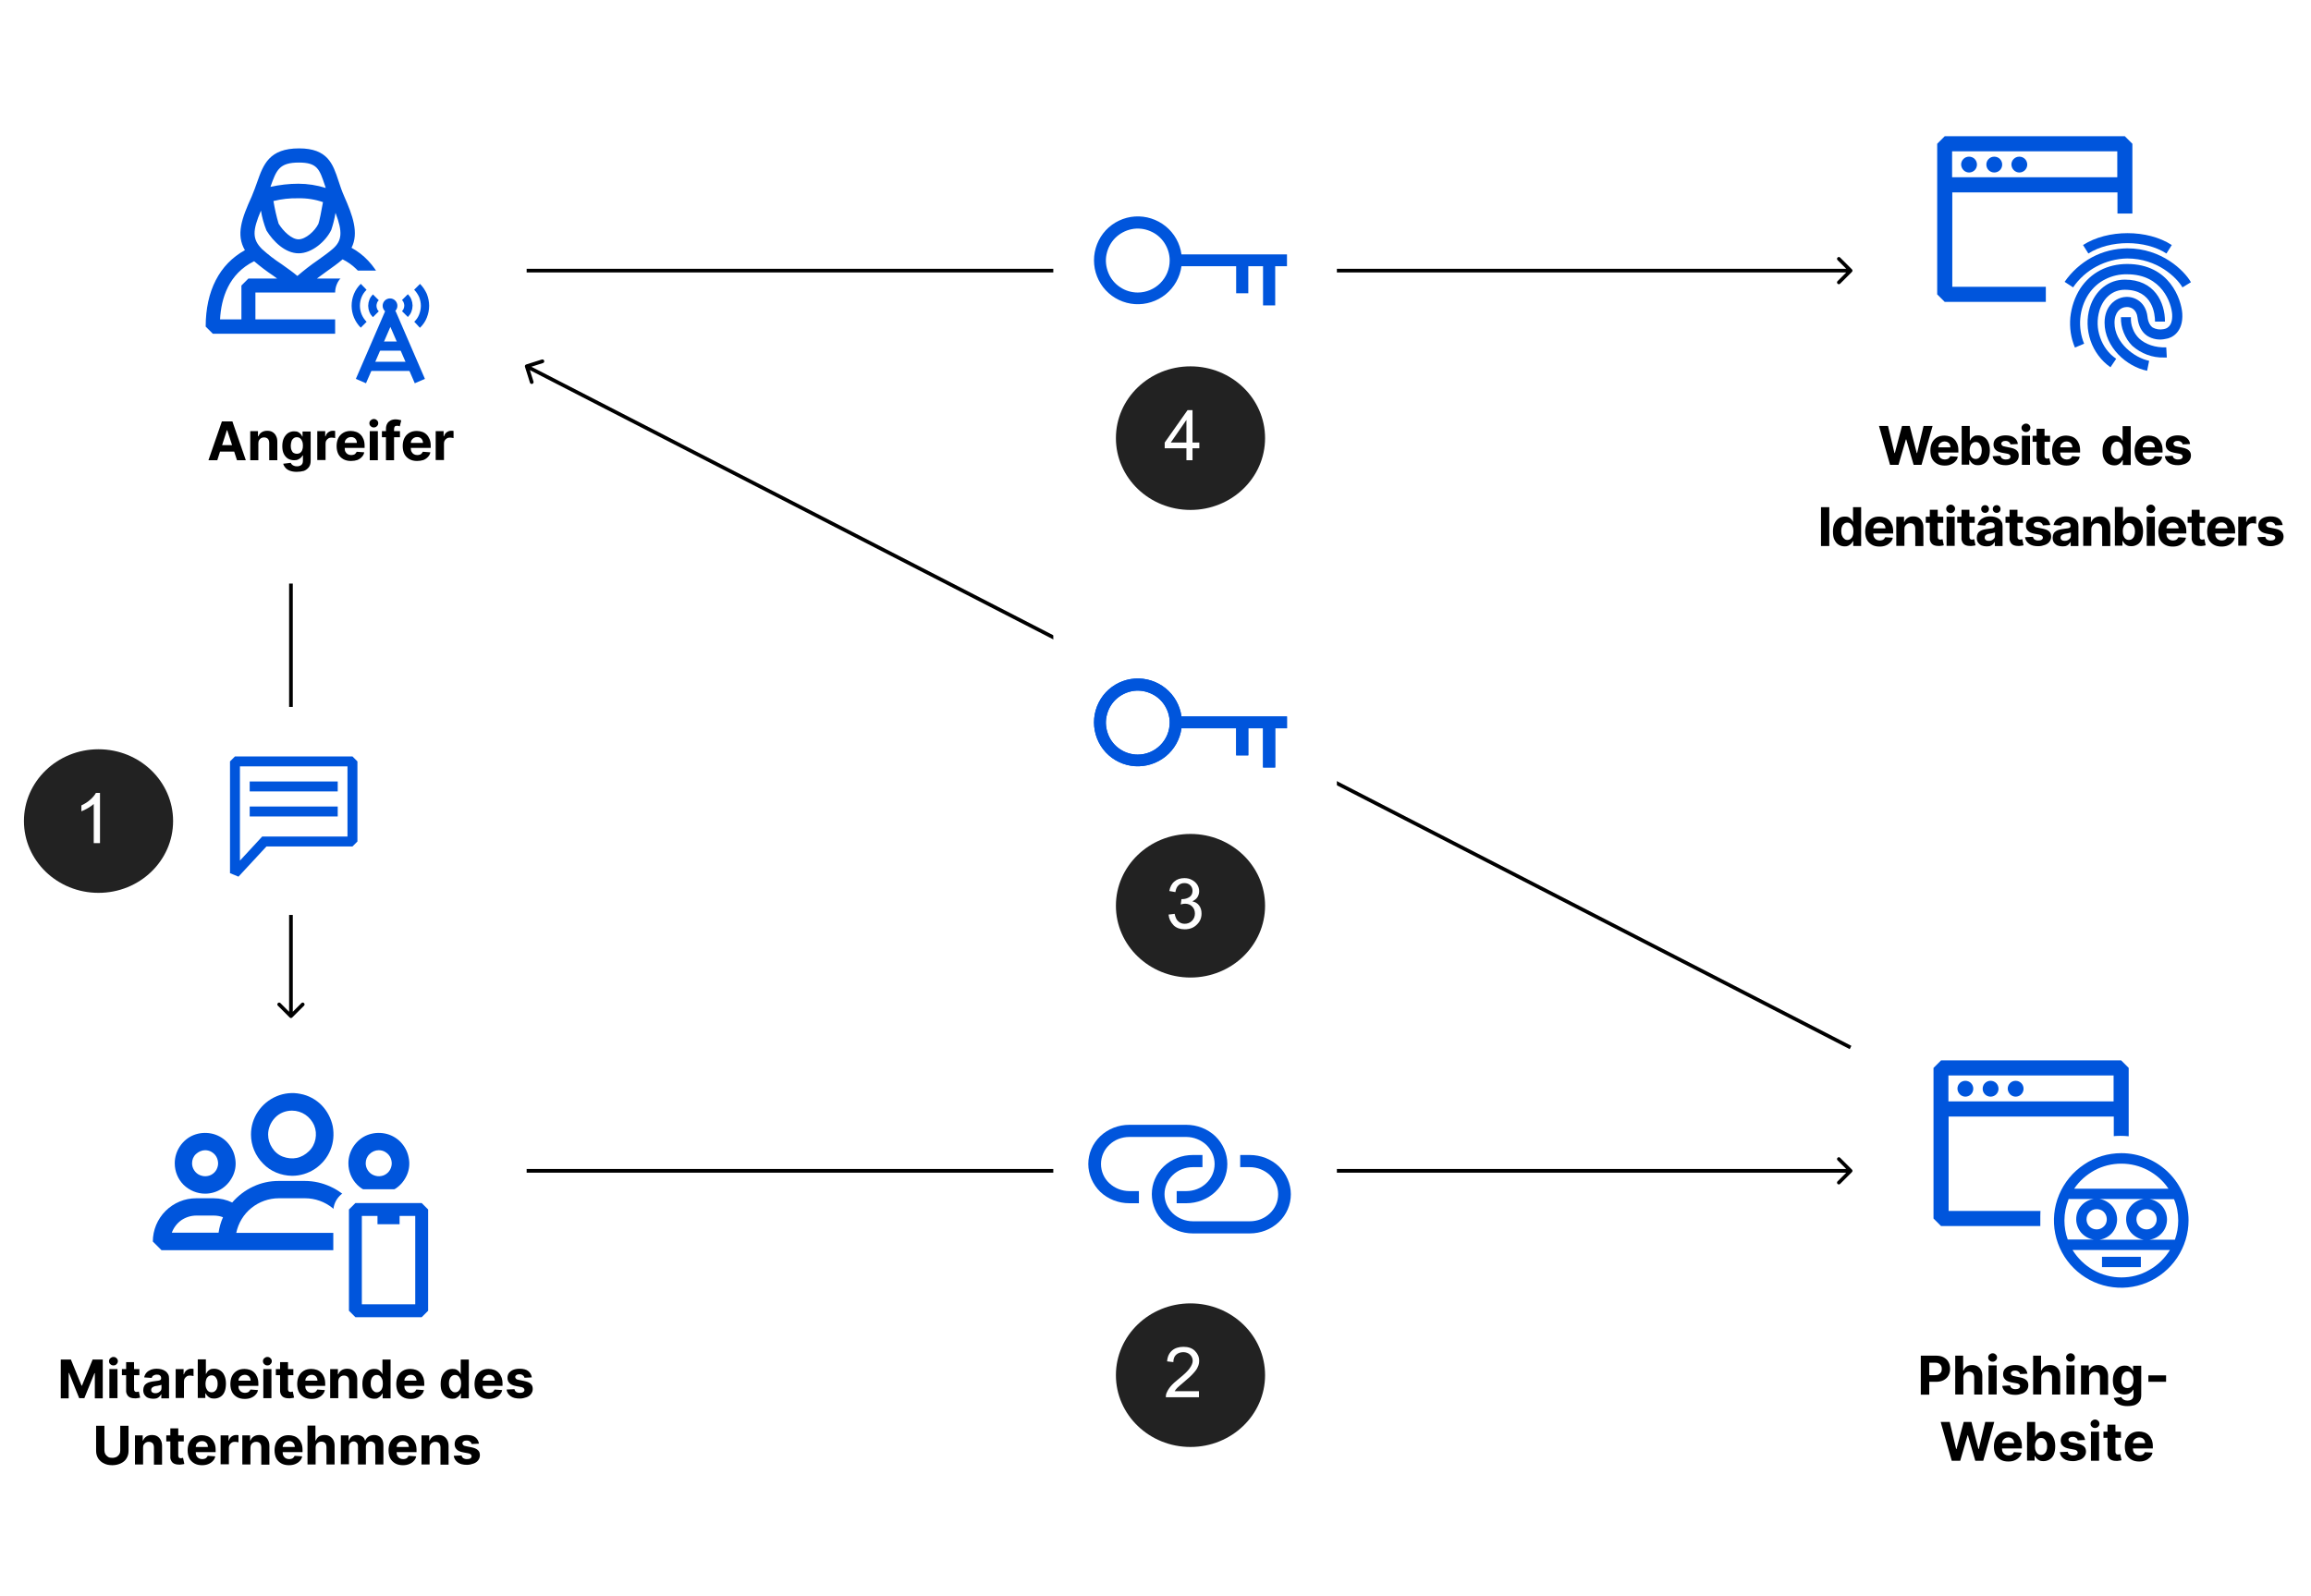 <?xml version="1.0" encoding="utf-8"?>
<!-- Generator: Adobe Illustrator 27.4.1, SVG Export Plug-In . SVG Version: 6.00 Build 0)  -->
<svg version="1.1" id="Layer_1" xmlns="http://www.w3.org/2000/svg" xmlns:xlink="http://www.w3.org/1999/xlink" x="0px" y="0px"
	 viewBox="0 0 1255 867" style="enable-background:new 0 0 1255 867;" xml:space="preserve">
<style type="text/css">
	.st0{fill:#FFFFFF;}
	.st1{fill:#0055DC;}
	.st2{fill:#222222;}
	.st3{enable-background:new    ;}
	.st4{clip-path:url(#SVGID_00000022551174606235940970000016540682035500028843_);}
	.st5{clip-path:url(#SVGID_00000138555960792888041040000005165554956125045381_);}
	.st6{clip-path:url(#SVGID_00000147189676267626752040000000100568293057329850_);}
	.st7{clip-path:url(#SVGID_00000075158210378122473890000012233337376786938797_);}
	.st8{fill:none;stroke:#0055DC;stroke-width:7;stroke-linejoin:bevel;}
	.st9{fill:none;stroke:#0055DC;stroke-width:4.5;stroke-linejoin:bevel;}
	.st10{fill:none;stroke:#0055DC;stroke-width:5;stroke-linejoin:bevel;}
	.st11{fill:none;stroke:#0055DC;stroke-width:6;stroke-linejoin:bevel;}
</style>
<g id="Phishing_attack_case_study_diagram">
	<rect class="st0" width="1255" height="867"/>
	<g id="Group_93502">
		<g id="Group_93497">
			<path id="Vector_743" d="M1005.7,147.7c0.4-0.4,0.4-1,0-1.4l-6.4-6.4c-0.4-0.4-1-0.4-1.4,0c-0.4,0.4-0.4,1,0,1.4l5.7,5.7
				l-5.7,5.7c-0.4,0.4-0.4,1,0,1.4c0.4,0.4,1,0.4,1.4,0L1005.7,147.7z M286,148h719v-2H286V148z"/>
			<path id="Vector_746" d="M1005.7,636.7c0.4-0.4,0.4-1,0-1.4l-6.4-6.4c-0.4-0.4-1-0.4-1.4,0c-0.4,0.4-0.4,1,0,1.4l5.7,5.7
				l-5.7,5.7c-0.4,0.4-0.4,1,0,1.4c0.4,0.4,1,0.4,1.4,0L1005.7,636.7z M286,637h719v-2H286V637z"/>
			<path id="Vector_748" d="M157.3,552.7c0.4,0.4,1,0.4,1.4,0l6.4-6.4c0.4-0.4,0.4-1,0-1.4c-0.4-0.4-1-0.4-1.4,0l-5.7,5.7l-5.7-5.7
				c-0.4-0.4-1-0.4-1.4,0c-0.4,0.4-0.4,1,0,1.4L157.3,552.7z M157,317v235h2V317H157z"/>
			<path id="Vector_747" d="M285.7,198c-0.5,0.2-0.8,0.7-0.6,1.3l2.7,8.6c0.2,0.5,0.7,0.8,1.3,0.6c0.5-0.2,0.8-0.7,0.6-1.3l-2.4-7.6
				l7.6-2.4c0.5-0.2,0.8-0.7,0.6-1.3c-0.2-0.5-0.7-0.8-1.3-0.6L285.7,198z M285.5,199.9l719,370l0.9-1.8l-719-370L285.5,199.9z"/>
			<rect id="Rectangle_7889" x="100" y="384" class="st0" width="117" height="113"/>
			<rect id="Rectangle_7892" x="572" y="569" class="st0" width="154" height="113"/>
			<rect id="Rectangle_7893" x="572" y="342" class="st0" width="154" height="92"/>
			<rect id="Rectangle_7894" x="572" y="71" class="st0" width="154" height="113"/>
			<g id="Vector">
				<path class="st1" d="M597.9,632.3c0-3.9,1.6-7.7,4.5-10.4c2.9-2.8,6.8-4.3,10.9-4.3h30.9c4.1,0,8,1.6,10.9,4.3
					c2.9,2.8,4.5,6.5,4.5,10.4c0,3.9-1.6,7.7-4.5,10.4c-2.9,2.8-6.8,4.3-10.9,4.3h-5.2v6.6h5.2c5.9,0,11.6-2.2,15.8-6.2
					c4.2-4,6.5-9.4,6.5-15.1c0-5.7-2.4-11.1-6.5-15.1c-4.2-4-9.9-6.2-15.8-6.2h-30.9c-5.9,0-11.6,2.2-15.8,6.2
					c-4.2,4-6.5,9.4-6.5,15.1c0,5.6,2.4,11.1,6.5,15.1c4.2,4,9.9,6.2,15.8,6.2h5.2v-6.6h-5.2c-4.1,0-8-1.6-10.9-4.3
					C599.5,640,597.9,636.2,597.9,632.3z"/>
				<path class="st1" d="M678.7,627.4h-5.2v6.6h5.2c4.1,0,8,1.6,10.9,4.3c2.9,2.8,4.5,6.5,4.5,10.4c0,3.9-1.6,7.7-4.5,10.4
					c-2.9,2.8-6.8,4.3-10.9,4.3h-30.9c-4.1,0-8-1.6-10.9-4.3c-2.9-2.8-4.5-6.5-4.5-10.4c0-3.9,1.6-7.7,4.5-10.4
					c2.9-2.8,6.8-4.3,10.9-4.3h5.2v-6.6h-5.2c-5.9,0-11.6,2.2-15.8,6.2c-4.2,4-6.5,9.4-6.5,15.1c0,5.7,2.4,11.1,6.5,15.1
					c4.2,4,9.9,6.2,15.8,6.2h30.9c5.9,0,11.6-2.2,15.8-6.2c4.2-4,6.5-9.4,6.5-15.1c0-5.6-2.4-11.1-6.5-15.1
					C690.3,629.6,684.6,627.4,678.7,627.4z"/>
			</g>
			<g id="Group_93488">
				<ellipse id="Ellipse_2" class="st2" cx="646.5" cy="238" rx="40.5" ry="39"/>
				<ellipse id="Ellipse_3" class="st2" cx="646.5" cy="492" rx="40.5" ry="39"/>
				<ellipse id="Ellipse_5" class="st2" cx="53.5" cy="446" rx="40.5" ry="39"/>
				<ellipse id="Ellipse_4" class="st2" cx="646.5" cy="747" rx="40.5" ry="39"/>
				<g class="st3">
					<path class="st0" d="M644.3,250v-6.5h-11.8v-3.1l12.4-17.6h2.7v17.6h3.7v3.1h-3.7v6.5H644.3z M644.3,240.4v-12.3l-8.5,12.3
						H644.3z"/>
				</g>
				<g class="st3">
					<path class="st0" d="M634.6,496.8l3.3-0.4c0.4,1.9,1,3.3,2,4.1c0.9,0.8,2,1.3,3.4,1.3c1.6,0,2.9-0.5,4-1.6
						c1.1-1.1,1.6-2.4,1.6-4c0-1.5-0.5-2.8-1.5-3.8c-1-1-2.3-1.5-3.8-1.5c-0.6,0-1.4,0.1-2.4,0.4l0.4-2.9c0.2,0,0.4,0,0.5,0
						c1.4,0,2.7-0.4,3.8-1.1s1.7-1.9,1.7-3.4c0-1.2-0.4-2.2-1.2-3c-0.8-0.8-1.9-1.2-3.2-1.2c-1.3,0-2.4,0.4-3.2,1.2
						c-0.9,0.8-1.4,2-1.7,3.7l-3.3-0.6c0.4-2.2,1.3-4,2.8-5.2c1.4-1.2,3.2-1.8,5.4-1.8c1.5,0,2.9,0.3,4.1,1c1.2,0.6,2.2,1.5,2.9,2.6
						c0.7,1.1,1,2.3,1,3.5c0,1.2-0.3,2.2-0.9,3.2s-1.6,1.7-2.8,2.3c1.6,0.4,2.9,1.1,3.7,2.3c0.9,1.2,1.3,2.6,1.3,4.4
						c0,2.4-0.9,4.4-2.6,6c-1.7,1.7-3.9,2.5-6.6,2.5c-2.4,0-4.4-0.7-5.9-2.1C635.7,500.9,634.8,499.1,634.6,496.8z"/>
				</g>
				<g class="st3">
					<path class="st0" d="M54.2,458h-3.3v-21.3c-0.8,0.8-1.9,1.5-3.2,2.3c-1.3,0.8-2.5,1.3-3.5,1.7v-3.2c1.9-0.9,3.5-1.9,4.9-3.2
						c1.4-1.2,2.4-2.5,3-3.6h2.2V458z"/>
				</g>
				<g class="st3">
					<path class="st0" d="M651.1,755.8v3.2h-18c0-0.8,0.1-1.6,0.4-2.3c0.5-1.2,1.2-2.4,2.2-3.6s2.5-2.6,4.4-4.1c3-2.4,5-4.3,6-5.8
						c1-1.4,1.6-2.8,1.6-4c0-1.3-0.5-2.4-1.4-3.3c-0.9-0.9-2.2-1.4-3.7-1.4c-1.6,0-2.9,0.5-3.9,1.4s-1.5,2.3-1.5,4l-3.4-0.4
						c0.2-2.6,1.1-4.5,2.7-5.9c1.5-1.3,3.6-2,6.2-2c2.6,0,4.7,0.7,6.2,2.2s2.3,3.2,2.3,5.4c0,1.1-0.2,2.2-0.7,3.2
						c-0.4,1.1-1.2,2.2-2.2,3.3c-1,1.2-2.7,2.8-5.1,4.8c-2,1.7-3.3,2.8-3.9,3.4c-0.6,0.6-1,1.2-1.4,1.8H651.1z"/>
				</g>
			</g>
			<g id="attacker">
				<path id="Vector_2" class="st1" d="M190.9,134.6c4.1-8.1,0.6-17.6-4-28c-1.2-2.7-2.2-5.6-3.1-8.4c-3-9.1-5.8-17.6-21.4-17.6
					c-16.2,0-19.4,8.8-22.7,18.2c-0.9,2.5-1.8,5.1-3,7.9c-5.5,12.1-8.6,20.8-3.7,29.2c-13.8,7.6-21.3,22.1-21.3,41.5l3.9,3.9h93
					l3.9-3.9C212.4,157.6,204.4,142,190.9,134.6z M162.3,88.3c10,0,11.2,3.6,14.1,12.3c0.2,0.5,0.3,1,0.5,1.5
					c-4.8-1.5-9.8-2.3-14.9-2.3c-5.1,0-10.1,0.6-15.1,1.7l0-0.1C150.1,92.4,151.6,88.3,162.3,88.3z M175.4,109.8
					c-0.8,4.6-2,10.6-2.5,11.8c-1.9,3.9-6.9,8.4-10.8,8.4c-3.7,0-8.3-4.4-10.8-8.5c-1.2-4-2.1-8.1-2.8-12.3
					c4.4-1.1,8.9-1.6,13.4-1.5C166.5,107.6,171.1,108.3,175.4,109.8z M141.7,114.4c0.6,3.7,1.6,7.3,3,10.8
					c3.7,6,10.2,12.4,17.5,12.4c7.2,0,14.7-6.5,17.7-12.7c1-3,1.8-6.1,2.3-9.3c4,10.5,3.5,15.2-1.4,19.5c-2,1.8-5.1,4-8.3,6.3
					c-3.8,2.6-7.5,5.5-11,8.5c-2.1-1.8-5-3.9-8.7-6.5c-3.7-2.4-7.2-5.1-10.5-8.1C136.9,129.9,137.1,125.3,141.7,114.4L141.7,114.4z
					 M185.3,173.5h-46.6v-14.6h46.6V173.5z M138,141.9c3.3,2.8,6.7,5.4,10.3,7.8c0.7,0.5,1.4,1,2.2,1.6h-15.6l-3.8,3.8v18.4h-11.6
					C120.1,162,124.2,148.7,138,141.9z M192.9,173.5v-18.4l-3.8-3.8h-17c1.7-1.3,3.5-2.6,4.9-3.6c3.4-2.4,6.6-4.7,8.9-6.7
					c0.1,0,0.1-0.1,0.2-0.1c10.8,5.3,17.5,17.2,18.5,32.7H192.9z"/>
			</g>
			<path id="Rectangle_7885" class="st0" d="M194,147h47c6.6,0,12,5.4,12,12v47c0,6.6-5.4,12-12,12h-47c-6.6,0-12-5.4-12-12v-47
				C182,152.4,187.4,147,194,147z"/>
			<g>
				<defs>
					<rect id="SVGID_1_" x="594" y="91" width="105" height="105"/>
				</defs>
				<clipPath id="SVGID_00000030444428335989419960000002452101902973671825_">
					<use xlink:href="#SVGID_1_"  style="overflow:visible;"/>
				</clipPath>
				<g id="key" style="clip-path:url(#SVGID_00000030444428335989419960000002452101902973671825_);">
					<path id="Vector_3" class="st1" d="M698.8,138.2h-57.2c-0.8-6-3.9-11.5-8.6-15.3c-4.7-3.8-10.7-5.7-16.7-5.3
						c-6,0.4-11.7,3.1-15.8,7.5c-4.1,4.4-6.4,10.3-6.4,16.3c0,6.1,2.3,11.9,6.4,16.3c4.1,4.4,9.8,7.1,15.8,7.5
						c6,0.4,12-1.5,16.7-5.3c4.7-3.8,7.8-9.3,8.6-15.3h29.7v14.7h6.6v-14.7h8v21.3h6.6v-21.3h6.4V138.2z M617.9,158.9
						c-3.4,0-6.8-1-9.6-2.9c-2.9-1.9-5.1-4.6-6.4-7.8c-1.3-3.2-1.7-6.7-1-10c0.7-3.4,2.3-6.5,4.7-8.9c2.4-2.4,5.5-4.1,8.9-4.8
						c3.4-0.7,6.9-0.3,10,1c3.2,1.3,5.9,3.5,7.8,6.4c1.9,2.9,2.9,6.2,2.9,9.6c0,4.6-1.8,9-5.1,12.3
						C626.9,157,622.5,158.9,617.9,158.9z"/>
				</g>
			</g>
			<g>
				<defs>
					<rect id="SVGID_00000158004881470303409710000002684089807429141134_" x="594" y="342" width="105" height="105"/>
				</defs>
				<clipPath id="SVGID_00000106132115173926650200000014712328994599862189_">
					<use xlink:href="#SVGID_00000158004881470303409710000002684089807429141134_"  style="overflow:visible;"/>
				</clipPath>
				<g id="key_2" style="clip-path:url(#SVGID_00000106132115173926650200000014712328994599862189_);">
					<path id="Vector_4" class="st1" d="M698.8,389.2h-57.2c-0.8-6-3.9-11.5-8.6-15.3c-4.7-3.8-10.7-5.7-16.7-5.3
						c-6,0.4-11.7,3.1-15.8,7.5c-4.1,4.4-6.4,10.3-6.4,16.3s2.3,11.9,6.4,16.3c4.1,4.4,9.8,7.1,15.8,7.5c6,0.4,12-1.5,16.7-5.3
						c4.7-3.8,7.8-9.3,8.6-15.3h29.7v14.7h6.6v-14.7h8v21.3h6.6v-21.3h6.4V389.2z M617.9,409.9c-3.4,0-6.8-1-9.6-2.9
						c-2.9-1.9-5.1-4.6-6.4-7.8c-1.3-3.2-1.7-6.7-1-10c0.7-3.4,2.3-6.5,4.7-8.9c2.4-2.4,5.5-4.1,8.9-4.8c3.4-0.7,6.9-0.3,10,1
						c3.2,1.3,5.9,3.5,7.8,6.4c1.9,2.9,2.9,6.2,2.9,9.6c0,4.6-1.8,9-5.1,12.3C626.9,408,622.5,409.9,617.9,409.9z"/>
				</g>
			</g>
			<g>
				<defs>
					<rect id="SVGID_00000127007506278971386410000018353583559147841690_" x="594" y="342" width="105" height="105"/>
				</defs>
				<clipPath id="SVGID_00000091716310749232873040000014051190812070187942_">
					<use xlink:href="#SVGID_00000127007506278971386410000018353583559147841690_"  style="overflow:visible;"/>
				</clipPath>
				<g id="key_3" style="clip-path:url(#SVGID_00000091716310749232873040000014051190812070187942_);">
					<path id="Vector_5" class="st1" d="M698.8,389.2h-57.2c-0.8-6-3.9-11.5-8.6-15.3c-4.7-3.8-10.7-5.7-16.7-5.3
						c-6,0.4-11.7,3.1-15.8,7.5c-4.1,4.4-6.4,10.3-6.4,16.3s2.3,11.9,6.4,16.3c4.1,4.4,9.8,7.1,15.8,7.5c6,0.4,12-1.5,16.7-5.3
						c4.7-3.8,7.8-9.3,8.6-15.3h29.7v14.7h6.6v-14.7h8v21.3h6.6v-21.3h6.4V389.2z M617.9,409.9c-3.4,0-6.8-1-9.6-2.9
						c-2.9-1.9-5.1-4.6-6.4-7.8c-1.3-3.2-1.7-6.7-1-10c0.7-3.4,2.3-6.5,4.7-8.9c2.4-2.4,5.5-4.1,8.9-4.8c3.4-0.7,6.9-0.3,10,1
						c3.2,1.3,5.9,3.5,7.8,6.4c1.9,2.9,2.9,6.2,2.9,9.6c0,4.6-1.8,9-5.1,12.3C626.9,408,622.5,409.9,617.9,409.9z"/>
				</g>
			</g>
			<g id="Vector_6">
				<path class="st1" d="M1069.3,93.7c2.4,0,4.3-1.9,4.3-4.3c0-2.4-1.9-4.3-4.3-4.3c-2.4,0-4.3,1.9-4.3,4.3
					C1065.1,91.8,1067,93.7,1069.3,93.7z"/>
				<path class="st1" d="M1083,93.7c2.4,0,4.3-1.9,4.3-4.3c0-2.4-1.9-4.3-4.3-4.3c-2.4,0-4.3,1.9-4.3,4.3
					C1078.7,91.8,1080.6,93.7,1083,93.7z"/>
				<path class="st1" d="M1096.6,93.7c2.4,0,4.3-1.9,4.3-4.3c0-2.4-1.9-4.3-4.3-4.3c-2.4,0-4.3,1.9-4.3,4.3
					C1092.4,91.8,1094.3,93.7,1096.6,93.7z"/>
				<path class="st1" d="M1153.9,74h-97.8l-4.1,4.1v81.8l4.1,4.1h97.8l4.1-4.1V78.1L1153.9,74z M1149.8,82.2v14.1h-89.7V82.2H1149.8
					z M1060.2,155.8v-51.3h89.7v51.3H1060.2z"/>
			</g>
			<g id="Vector_7">
				<path class="st1" d="M1067.3,595.7c2.4,0,4.3-1.9,4.3-4.3c0-2.4-1.9-4.3-4.3-4.3c-2.4,0-4.3,1.9-4.3,4.3
					C1063.1,593.8,1065,595.7,1067.3,595.7z"/>
				<path class="st1" d="M1081,595.7c2.4,0,4.3-1.9,4.3-4.3c0-2.4-1.9-4.3-4.3-4.3c-2.4,0-4.3,1.9-4.3,4.3
					C1076.7,593.8,1078.6,595.7,1081,595.7z"/>
				<path class="st1" d="M1094.6,595.7c2.4,0,4.3-1.9,4.3-4.3c0-2.4-1.9-4.3-4.3-4.3c-2.4,0-4.3,1.9-4.3,4.3
					C1090.4,593.8,1092.3,595.7,1094.6,595.7z"/>
				<path class="st1" d="M1151.9,576h-97.8l-4.1,4.1v81.8l4.1,4.1h97.8l4.1-4.1v-81.8L1151.9,576z M1147.8,584.2v14.1h-89.7v-14.1
					H1147.8z M1058.2,657.8v-51.3h89.7v51.3H1058.2z"/>
			</g>
			<path id="Rectangle_7886" class="st0" d="M1146.5,116h16c19.6,0,35.5,15.9,35.5,35.5v25c0,19.6-15.9,35.5-35.5,35.5h-16
				c-19.6,0-35.5-15.9-35.5-35.5v-25C1111,131.9,1126.9,116,1146.5,116z"/>
			<path id="Rectangle_7887" class="st0" d="M1151.5,617L1151.5,617c24,0,43.5,19.5,43.5,43.5v9c0,24-19.5,43.5-43.5,43.5l0,0
				c-24,0-43.5-19.5-43.5-43.5v-9C1108,636.5,1127.5,617,1151.5,617z"/>
			<g id="security-fingerprint-privacy">
				<path id="Vector_8" class="st1" d="M1176.5,137.7l2.9-4.6c-13.2-8.6-34.8-8.6-48.2,0l2.9,4.6
					C1145.9,130.2,1164.9,130.2,1176.5,137.7z"/>
				<path id="Vector_9" class="st1" d="M1155.2,134.9c-6.7,0.1-13.3,1.7-19.2,4.9c-5.9,3.2-11,7.8-14.8,13.3l4.6,3
					c3.3-4.8,7.7-8.7,12.8-11.4s10.8-4.2,16.6-4.3c16.3,0,26.8,10.3,30,15.7l4.6-2.8C1186.1,146.9,1173.9,134.9,1155.2,134.9z"/>
				<path id="Vector_10" class="st1" d="M1155.2,143.4c-10.8,0-19.8,4.7-25.5,13.3c-3,4.7-4.8,10.1-5.4,15.7
					c-0.5,5.6,0.3,11.2,2.5,16.4l5-2.1c-1.8-4.3-2.5-9.1-2.1-13.7c0.4-4.7,1.9-9.2,4.5-13.2c2.3-3.4,5.4-6.3,9.1-8.1
					c3.7-1.9,7.8-2.8,11.9-2.7c18.9,0,24,15.7,24.4,21.7c0.4,7.1-3.6,7.9-4.3,8l-0.4,0.1c-2,0.4-4.1,0.1-5.9-0.9
					c-1.5-1.1-2.5-3.1-2.8-5.9c-0.9-7.8-6.8-11-11.8-10.7c-5.5,0.3-11.5,4.9-11.5,14c0,13.2,12,23.9,23.1,26.1l1.1-5.4
					c-7.8-1.6-18.8-9.6-18.8-20.7c0-5.7,3.2-8.4,6.4-8.5c2.5-0.2,5.6,1.3,6.1,5.8c0.5,4.5,2.3,7.8,5.2,9.8c3,1.9,6.6,2.5,10,1.7
					c3.5-0.4,9.7-3.7,9.1-13.8C1184.6,162.8,1178.3,143.4,1155.2,143.4z"/>
				<path id="Vector_11" class="st1" d="M1140.1,168.7c2.2-7.1,7.3-11.3,13.8-11.3c15.2,0,16.4,13.3,16.4,17.3h5.4
					c0-10.5-5.7-22.8-21.8-22.8c-8.8,0-16.1,5.8-19,15.1c-1.8,5.9-1.6,12.2,0.4,18.1c2,5.8,5.8,10.9,10.8,14.4l3.1-4.6
					c-4.1-2.8-7.1-6.9-8.7-11.6C1138.8,178.6,1138.7,173.5,1140.1,168.7L1140.1,168.7z"/>
				<path id="Vector_12" class="st1" d="M1161.6,183.8c-1.5-1.5-2.7-3.3-3.4-5.3c-0.8-2-1.1-4.1-1-6.2h-5.4
					c-0.1,2.9,0.4,5.7,1.5,8.4c1.1,2.7,2.6,5.1,4.6,7.1c4.8,4.3,11,6.6,17.3,6.4c0.5,0,1,0,1.5,0l-0.3-5.5
					C1170.5,188.9,1165.1,187.1,1161.6,183.8z"/>
			</g>
			<g id="security-crawler">
				<g id="Vector_13">
					<path class="st1" d="M1152,626.4c-7.2,0-14.3,2.1-20.3,6.2c-6,4-10.7,9.7-13.5,16.4c-2.8,6.7-3.5,14-2.1,21.1s4.9,13.6,10,18.7
						c5.1,5.1,11.6,8.6,18.7,10c7.1,1.4,14.4,0.7,21.1-2.1c6.7-2.8,12.4-7.5,16.4-13.5s6.2-13.1,6.2-20.3c0-9.7-3.9-19-10.7-25.8
						C1171,630.3,1161.7,626.4,1152,626.4z M1152,632.1c5.1,0,10,1.2,14.5,3.6c4.5,2.4,8.3,5.8,11.1,10h-51.2
						c2.8-4.2,6.7-7.6,11.1-10C1142,633.3,1146.9,632.1,1152,632.1z M1182.9,663c0,3.5-0.6,7.1-1.8,10.4h-13.8
						c2.7-0.4,5.1-1.7,6.8-3.7c1.8-2,2.7-4.6,2.7-7.3s-1-5.3-2.7-7.3c-1.8-2-4.2-3.4-6.8-3.7h13.3C1182.2,655,1182.9,659,1182.9,663
						z M1121.1,663c0-4,0.8-8,2.3-11.7h13.6c-2.7,0.4-5.1,1.7-6.8,3.7c-1.8,2-2.7,4.6-2.7,7.3c0,2.7,1,5.3,2.7,7.3
						c1.8,2,4.2,3.4,6.8,3.7h-14.1C1121.7,670.1,1121.1,666.5,1121.1,663z M1138.6,656.8c1.1,0,2.2,0.3,3.1,0.9
						c0.9,0.6,1.6,1.5,2,2.5c0.4,1,0.5,2.1,0.3,3.2c-0.2,1.1-0.7,2.1-1.5,2.8c-0.8,0.8-1.8,1.3-2.8,1.5c-1.1,0.2-2.2,0.1-3.2-0.3
						c-1-0.4-1.9-1.1-2.5-2c-0.6-0.9-0.9-2-0.9-3.1c0-1.5,0.6-2.9,1.6-3.9C1135.7,657.4,1137.1,656.8,1138.6,656.8z M1149.7,662.4
						c0-2.7-1-5.3-2.7-7.3c-1.8-2-4.2-3.4-6.8-3.8h23.9c-2.7,0.4-5.1,1.7-6.8,3.7c-1.8,2-2.7,4.6-2.7,7.3c0,2.7,1,5.3,2.7,7.3
						c1.8,2,4.2,3.4,6.8,3.8h-23.9c2.6-0.4,5.1-1.7,6.8-3.7C1148.8,667.6,1149.7,665,1149.7,662.4L1149.7,662.4z M1165.7,656.8
						c1.1,0,2.2,0.3,3.1,0.9c0.9,0.6,1.6,1.5,2,2.5c0.4,1,0.5,2.1,0.3,3.2c-0.2,1.1-0.8,2.1-1.5,2.8c-0.8,0.8-1.8,1.3-2.8,1.5
						c-1.1,0.2-2.2,0.1-3.2-0.3c-1-0.4-1.9-1.1-2.5-2c-0.6-0.9-0.9-2-0.9-3.1c0-1.5,0.6-2.9,1.6-3.9
						C1162.8,657.4,1164.2,656.8,1165.7,656.8z M1152,693.9c-5.3,0-10.6-1.4-15.2-4c-4.6-2.6-8.5-6.4-11.3-10.9h52.9
						c-2.8,4.5-6.6,8.3-11.3,10.9C1162.5,692.6,1157.3,693.9,1152,693.9z"/>
					<path class="st1" d="M1162.6,682.7h-21.1v5.6h21.1V682.7z"/>
				</g>
			</g>
			<g>
				<defs>
					<rect id="SVGID_00000172415999977550390480000011405478057223173547_" x="83" y="561" width="151" height="151"/>
				</defs>
				<clipPath id="SVGID_00000106123394132821461880000018398112066808120747_">
					<use xlink:href="#SVGID_00000172415999977550390480000011405478057223173547_"  style="overflow:visible;"/>
				</clipPath>
				<g id="user-multi" style="clip-path:url(#SVGID_00000106123394132821461880000018398112066808120747_);">
					<g id="Vector_14">
						<path class="st1" d="M158.6,638.7c4.4,0,8.8-1.3,12.5-3.8c3.7-2.5,6.6-6,8.3-10.1c1.7-4.1,2.1-8.6,1.3-13
							c-0.9-4.3-3-8.3-6.1-11.5c-3.1-3.1-7.1-5.3-11.5-6.1c-4.3-0.9-8.9-0.4-12.9,1.3c-4.1,1.7-7.6,4.6-10.1,8.3
							c-2.5,3.7-3.8,8-3.8,12.5c0,5.9,2.4,11.6,6.6,15.8C146.9,636.3,152.6,638.6,158.6,638.7z M158.6,603.3c2.6,0,5.1,0.8,7.2,2.2
							c2.1,1.4,3.8,3.5,4.8,5.8c1,2.4,1.2,5,0.7,7.5c-0.5,2.5-1.7,4.8-3.6,6.6s-4.1,3.1-6.6,3.6c-2.5,0.5-5.1,0.2-7.5-0.7
							s-4.4-2.6-5.8-4.8c-1.4-2.1-2.2-4.6-2.2-7.2c0-3.4,1.4-6.7,3.8-9.2C151.8,604.6,155.1,603.3,158.6,603.3z"/>
						<path class="st1" d="M111.4,648.4c3.3,0,6.5-1,9.2-2.8s4.8-4.4,6.1-7.4s1.6-6.3,0.9-9.5c-0.6-3.2-2.2-6.1-4.5-8.5
							c-2.3-2.3-5.3-3.9-8.5-4.5c-3.2-0.6-6.5-0.3-9.5,0.9c-3,1.2-5.6,3.4-7.4,6.1c-1.8,2.7-2.8,5.9-2.8,9.2c0,4.4,1.7,8.6,4.8,11.7
							C102.9,646.7,107.1,648.4,111.4,648.4z M111.4,624.8c1.4,0,2.8,0.4,3.9,1.2c1.2,0.8,2.1,1.9,2.6,3.2c0.5,1.3,0.7,2.7,0.4,4.1
							c-0.3,1.4-0.9,2.6-1.9,3.6c-1,1-2.3,1.7-3.6,1.9c-1.4,0.3-2.8,0.1-4.1-0.4c-1.3-0.5-2.4-1.4-3.2-2.6c-0.8-1.2-1.2-2.5-1.2-3.9
							c0-1.9,0.7-3.7,2.1-5C107.8,625.6,109.6,624.8,111.4,624.8L111.4,624.8z"/>
						<path class="st1" d="M210.4,650.9h-9.5c-3.5,0-7,0.8-10.1,2.3c-3.1-3.7-6.9-6.6-11.3-8.6c-4.3-2-9.1-3.1-13.9-3.1h-14.3
							c-4.8,0-9.5,1-13.9,3.1c-4.3,2-8.2,5-11.3,8.6c-3.1-1.5-6.6-2.3-10.1-2.3h-9.5c-6.2,0-12.2,2.5-16.6,6.9
							c-4.4,4.4-6.9,10.4-6.9,16.6l4.7,4.7h141.5l4.7-4.7c0-6.2-2.5-12.2-6.9-16.6C222.7,653.4,216.7,650.9,210.4,650.9z
							 M106.6,660.3h9.5c1.7,0,3.4,0.3,5,0.9c-1.2,2.7-2,5.5-2.4,8.4H93.3c1-2.7,2.8-5.1,5.2-6.8
							C100.9,661.2,103.7,660.3,106.6,660.3z M128.3,669.7c1.1-5.3,4-10.1,8.2-13.5c4.2-3.4,9.5-5.3,14.9-5.3h14.3
							c5.4,0,10.7,1.9,14.9,5.3c4.2,3.4,7.1,8.2,8.2,13.5L128.3,669.7z M198.2,669.7c-0.4-2.9-1.2-5.7-2.4-8.4c1.6-0.6,3.3-1,5.1-1
							h9.5c2.9,0,5.8,0.9,8.1,2.6c2.4,1.7,4.2,4.1,5.2,6.8H198.2z"/>
						<path class="st1" d="M205.7,648.4c3.3,0,6.5-1,9.2-2.8s4.8-4.4,6.1-7.4s1.6-6.3,0.9-9.5c-0.6-3.2-2.2-6.1-4.5-8.5
							c-2.3-2.3-5.3-3.9-8.5-4.5c-3.2-0.6-6.5-0.3-9.5,0.9c-3,1.2-5.6,3.4-7.4,6.1c-1.8,2.7-2.8,5.9-2.8,9.2c0,4.4,1.7,8.6,4.8,11.7
							C197.1,646.7,201.3,648.4,205.7,648.4z M205.7,624.8c1.4,0,2.8,0.4,3.9,1.2c1.2,0.8,2.1,1.9,2.6,3.2c0.5,1.3,0.7,2.7,0.4,4.1
							c-0.3,1.4-0.9,2.6-1.9,3.6s-2.3,1.7-3.6,1.9c-1.4,0.3-2.8,0.1-4.1-0.4s-2.4-1.4-3.2-2.6c-0.8-1.2-1.2-2.5-1.2-3.9
							c0-1.9,0.7-3.7,2.1-5C202,625.6,203.8,624.8,205.7,624.8L205.7,624.8z"/>
					</g>
				</g>
			</g>
			<path id="Rectangle_7888" class="st0" d="M193,646h47c6.6,0,12,5.4,12,12v68c0,6.6-5.4,12-12,12h-47c-6.6,0-12-5.4-12-12v-68
				C181,651.4,186.4,646,193,646z"/>
			<g class="st3">
				<path d="M118,250h-4.8l7.3-21.1h5.7l7.3,21.1h-4.8l-5.3-16.3h-0.2L118,250z M117.7,241.8h11.3v3.5h-11.3V241.8z"/>
				<path d="M140.3,240.9v9.1h-4.4v-15.8h4.2v2.8h0.2c0.4-0.9,0.9-1.6,1.8-2.2c0.8-0.5,1.8-0.8,3-0.8c1.1,0,2.1,0.2,2.9,0.7
					c0.8,0.5,1.5,1.2,1.9,2.1c0.5,0.9,0.7,1.9,0.7,3.2V250h-4.4v-9.3c0-1-0.2-1.7-0.7-2.3c-0.5-0.5-1.2-0.8-2.1-0.8
					c-0.6,0-1.1,0.1-1.6,0.4s-0.8,0.6-1.1,1.1C140.4,239.6,140.3,240.2,140.3,240.9z"/>
				<path d="M161.1,256.3c-1.4,0-2.6-0.2-3.7-0.6c-1-0.4-1.8-0.9-2.4-1.6s-1-1.4-1.2-2.2l4.1-0.5c0.1,0.3,0.3,0.6,0.6,0.9
					c0.3,0.3,0.6,0.5,1.1,0.7c0.4,0.2,1,0.3,1.6,0.3c1,0,1.7-0.2,2.4-0.7c0.6-0.5,0.9-1.2,0.9-2.3v-2.9h-0.2
					c-0.2,0.4-0.5,0.9-0.9,1.2c-0.4,0.4-0.9,0.7-1.5,1s-1.3,0.4-2.2,0.4c-1.2,0-2.3-0.3-3.2-0.8c-1-0.6-1.7-1.4-2.3-2.5
					c-0.6-1.1-0.9-2.6-0.9-4.3c0-1.8,0.3-3.3,0.9-4.5c0.6-1.2,1.4-2.1,2.3-2.7c1-0.6,2-0.9,3.2-0.9c0.9,0,1.6,0.1,2.2,0.4
					c0.6,0.3,1.1,0.7,1.4,1.1c0.4,0.4,0.7,0.9,0.8,1.3h0.2v-2.7h4.4v16c0,1.3-0.3,2.5-1,3.4s-1.6,1.6-2.7,2
					C163.9,256.1,162.6,256.3,161.1,256.3z M161.2,246.5c0.7,0,1.3-0.2,1.8-0.5c0.5-0.4,0.9-0.9,1.1-1.5c0.3-0.7,0.4-1.5,0.4-2.4
					s-0.1-1.7-0.4-2.4c-0.3-0.7-0.6-1.2-1.1-1.6c-0.5-0.4-1.1-0.6-1.8-0.6c-0.7,0-1.3,0.2-1.8,0.6s-0.9,0.9-1.1,1.6
					s-0.4,1.5-0.4,2.4c0,0.9,0.1,1.7,0.4,2.4c0.3,0.7,0.6,1.2,1.1,1.5C159.9,246.3,160.5,246.5,161.2,246.5z"/>
				<path d="M172.3,250v-15.8h4.3v2.8h0.2c0.3-1,0.8-1.7,1.5-2.2c0.7-0.5,1.5-0.8,2.3-0.8c0.2,0,0.5,0,0.7,0c0.3,0,0.5,0.1,0.7,0.1
					v3.9c-0.2-0.1-0.5-0.1-0.9-0.2c-0.4,0-0.7-0.1-1-0.1c-0.6,0-1.2,0.1-1.7,0.4c-0.5,0.3-0.9,0.7-1.2,1.2c-0.3,0.5-0.4,1.1-0.4,1.7
					v8.9H172.3z"/>
				<path d="M190.6,250.4c-1.6,0-3-0.3-4.2-1c-1.2-0.7-2.1-1.6-2.7-2.8s-0.9-2.7-0.9-4.3c0-1.6,0.3-3.1,0.9-4.3
					c0.6-1.2,1.5-2.2,2.7-2.9s2.5-1,4.1-1c1,0,2,0.2,2.9,0.5s1.7,0.8,2.4,1.5c0.7,0.7,1.2,1.5,1.6,2.5s0.6,2.2,0.6,3.5v1.2h-13.4
					v-2.7h9.2c0-0.6-0.1-1.2-0.4-1.7s-0.7-0.9-1.1-1.1c-0.5-0.3-1-0.4-1.7-0.4c-0.7,0-1.3,0.2-1.8,0.5c-0.5,0.3-0.9,0.7-1.2,1.2
					s-0.4,1.1-0.4,1.7v2.6c0,0.8,0.1,1.5,0.4,2c0.3,0.6,0.7,1,1.2,1.3c0.5,0.3,1.2,0.5,1.9,0.5c0.5,0,0.9-0.1,1.3-0.2
					c0.4-0.1,0.8-0.3,1-0.6c0.3-0.3,0.5-0.6,0.7-1l4.1,0.3c-0.2,1-0.6,1.8-1.3,2.5c-0.6,0.7-1.5,1.3-2.5,1.7
					C193.1,250.2,191.9,250.4,190.6,250.4z"/>
				<path d="M203,232.2c-0.7,0-1.2-0.2-1.7-0.7c-0.5-0.4-0.7-1-0.7-1.6c0-0.6,0.2-1.1,0.7-1.6c0.5-0.4,1-0.7,1.7-0.7
					s1.2,0.2,1.7,0.7c0.5,0.4,0.7,1,0.7,1.6c0,0.6-0.2,1.1-0.7,1.6C204.2,232,203.6,232.2,203,232.2z M200.8,250v-15.8h4.4V250
					H200.8z"/>
				<path d="M217.2,234.2v3.3h-9.8v-3.3H217.2z M209.6,250v-17c0-1.1,0.2-2.1,0.7-2.9c0.4-0.8,1.1-1.3,1.8-1.7
					c0.8-0.4,1.7-0.6,2.7-0.6c0.7,0,1.3,0.1,1.8,0.2c0.6,0.1,1,0.2,1.3,0.3l-0.8,3.3c-0.2-0.1-0.4-0.1-0.6-0.2s-0.5-0.1-0.8-0.1
					c-0.6,0-1.1,0.1-1.3,0.4s-0.4,0.7-0.4,1.3V250H209.6z"/>
				<path d="M226.5,250.4c-1.6,0-3-0.3-4.2-1c-1.2-0.7-2.1-1.6-2.7-2.8s-0.9-2.7-0.9-4.3c0-1.6,0.3-3.1,0.9-4.3
					c0.6-1.2,1.5-2.2,2.7-2.9s2.5-1,4.1-1c1,0,2,0.2,2.9,0.5s1.7,0.8,2.4,1.5c0.7,0.7,1.2,1.5,1.6,2.5s0.6,2.2,0.6,3.5v1.2h-13.4
					v-2.7h9.2c0-0.6-0.1-1.2-0.4-1.7s-0.7-0.9-1.1-1.1c-0.5-0.3-1-0.4-1.7-0.4c-0.7,0-1.3,0.2-1.8,0.5c-0.5,0.3-0.9,0.7-1.2,1.2
					s-0.4,1.1-0.4,1.7v2.6c0,0.8,0.1,1.5,0.4,2c0.3,0.6,0.7,1,1.2,1.3c0.5,0.3,1.2,0.5,1.9,0.5c0.5,0,0.9-0.1,1.3-0.2
					c0.4-0.1,0.8-0.3,1-0.6c0.3-0.3,0.5-0.6,0.7-1l4.1,0.3c-0.2,1-0.6,1.8-1.3,2.5c-0.6,0.7-1.5,1.3-2.5,1.7
					C228.9,250.2,227.8,250.4,226.5,250.4z"/>
				<path d="M236.6,250v-15.8h4.3v2.8h0.2c0.3-1,0.8-1.7,1.5-2.2c0.7-0.5,1.5-0.8,2.3-0.8c0.2,0,0.5,0,0.7,0c0.3,0,0.5,0.1,0.7,0.1
					v3.9c-0.2-0.1-0.5-0.1-0.9-0.2c-0.4,0-0.7-0.1-1-0.1c-0.6,0-1.2,0.1-1.7,0.4c-0.5,0.3-0.9,0.7-1.2,1.2c-0.3,0.5-0.4,1.1-0.4,1.7
					v8.9H236.6z"/>
			</g>
			<g class="st3">
				<path d="M1026.4,252.5l-6-21.1h4.9l3.5,14.7h0.2l3.9-14.7h4.2l3.8,14.7h0.2l3.5-14.7h4.9l-6,21.1h-4.3l-4-13.8h-0.2l-4,13.8
					H1026.4z"/>
				<path d="M1056.1,252.9c-1.6,0-3-0.3-4.2-1c-1.2-0.7-2.1-1.6-2.7-2.8c-0.6-1.2-0.9-2.7-0.9-4.3c0-1.6,0.3-3.1,0.9-4.3
					c0.6-1.2,1.5-2.2,2.7-2.9s2.5-1,4.1-1c1,0,2,0.2,2.9,0.5c0.9,0.3,1.7,0.8,2.4,1.5c0.7,0.7,1.2,1.5,1.6,2.5
					c0.4,1,0.6,2.2,0.6,3.5v1.2H1050V243h9.2c0-0.6-0.1-1.2-0.4-1.7s-0.7-0.9-1.1-1.1s-1-0.4-1.7-0.4c-0.7,0-1.3,0.2-1.8,0.5
					c-0.5,0.3-0.9,0.7-1.2,1.2c-0.3,0.5-0.4,1.1-0.4,1.7v2.6c0,0.8,0.1,1.5,0.4,2c0.3,0.6,0.7,1,1.2,1.3c0.5,0.3,1.2,0.5,1.9,0.5
					c0.5,0,0.9-0.1,1.3-0.2c0.4-0.1,0.8-0.3,1-0.6c0.3-0.3,0.5-0.6,0.7-1l4.1,0.3c-0.2,1-0.6,1.8-1.3,2.5c-0.6,0.7-1.5,1.3-2.5,1.7
					C1058.6,252.7,1057.4,252.9,1056.1,252.9z"/>
				<path d="M1065.3,252.5v-21.1h4.4v7.9h0.1c0.2-0.4,0.5-0.9,0.8-1.3c0.4-0.4,0.8-0.8,1.4-1.1c0.6-0.3,1.3-0.4,2.2-0.4
					c1.2,0,2.2,0.3,3.2,0.9s1.8,1.5,2.3,2.7c0.6,1.2,0.9,2.7,0.9,4.5c0,1.8-0.3,3.3-0.8,4.5s-1.3,2.1-2.3,2.7
					c-1,0.6-2.1,0.9-3.3,0.9c-0.9,0-1.6-0.1-2.2-0.4s-1.1-0.6-1.5-1.1s-0.7-0.9-0.9-1.3h-0.2v2.5H1065.3z M1069.6,244.6
					c0,0.9,0.1,1.8,0.4,2.5c0.3,0.7,0.6,1.2,1.1,1.6s1.1,0.6,1.8,0.6c0.7,0,1.3-0.2,1.8-0.6c0.5-0.4,0.9-0.9,1.1-1.6
					c0.3-0.7,0.4-1.5,0.4-2.4c0-0.9-0.1-1.7-0.4-2.4c-0.3-0.7-0.6-1.2-1.1-1.6c-0.5-0.4-1.1-0.6-1.8-0.6c-0.7,0-1.3,0.2-1.8,0.6
					c-0.5,0.4-0.9,0.9-1.1,1.6C1069.8,242.9,1069.6,243.7,1069.6,244.6z"/>
				<path d="M1095.8,241.2l-4,0.2c-0.1-0.3-0.2-0.7-0.4-0.9s-0.5-0.5-0.9-0.7c-0.4-0.2-0.8-0.3-1.3-0.3c-0.7,0-1.3,0.1-1.7,0.4
					c-0.5,0.3-0.7,0.7-0.7,1.1c0,0.4,0.2,0.7,0.5,1s0.8,0.5,1.6,0.6l2.9,0.6c1.5,0.3,2.7,0.8,3.4,1.5c0.8,0.7,1.1,1.6,1.1,2.8
					c0,1-0.3,1.9-0.9,2.7c-0.6,0.8-1.4,1.4-2.5,1.8c-1.1,0.4-2.3,0.7-3.6,0.7c-2.1,0-3.8-0.4-5-1.3c-1.2-0.9-2-2.1-2.2-3.6l4.3-0.2
					c0.1,0.6,0.4,1.1,0.9,1.5c0.5,0.3,1.1,0.5,1.9,0.5c0.8,0,1.4-0.1,1.9-0.4s0.7-0.7,0.7-1.2c0-0.4-0.2-0.7-0.5-1
					c-0.3-0.3-0.8-0.5-1.5-0.6l-2.7-0.5c-1.5-0.3-2.7-0.8-3.4-1.6c-0.8-0.8-1.1-1.7-1.1-2.9c0-1,0.3-1.9,0.8-2.6
					c0.6-0.7,1.3-1.3,2.3-1.7s2.2-0.6,3.5-0.6c2,0,3.6,0.4,4.7,1.3C1095,238.6,1095.7,239.8,1095.8,241.2z"/>
				<path d="M1100.2,234.7c-0.7,0-1.2-0.2-1.7-0.7c-0.5-0.4-0.7-1-0.7-1.6c0-0.6,0.2-1.1,0.7-1.6c0.5-0.4,1-0.7,1.7-0.7
					s1.2,0.2,1.7,0.7c0.5,0.4,0.7,1,0.7,1.6c0,0.6-0.2,1.1-0.7,1.6C1101.4,234.5,1100.9,234.7,1100.2,234.7z M1098,252.5v-15.8h4.4
					v15.8H1098z"/>
				<path d="M1113.3,236.7v3.3h-9.5v-3.3H1113.3z M1105.9,232.9h4.4v14.7c0,0.4,0.1,0.7,0.2,0.9c0.1,0.2,0.3,0.4,0.5,0.5
					c0.2,0.1,0.5,0.1,0.8,0.1c0.2,0,0.4,0,0.6-0.1c0.2,0,0.4-0.1,0.5-0.1l0.7,3.3c-0.2,0.1-0.5,0.1-0.9,0.2
					c-0.4,0.1-0.9,0.1-1.5,0.2c-1.1,0-2-0.1-2.8-0.4s-1.4-0.8-1.8-1.5s-0.7-1.5-0.6-2.6V232.9z"/>
				<path d="M1122.2,252.9c-1.6,0-3-0.3-4.2-1c-1.2-0.7-2.1-1.6-2.7-2.8c-0.6-1.2-0.9-2.7-0.9-4.3c0-1.6,0.3-3.1,0.9-4.3
					c0.6-1.2,1.5-2.2,2.7-2.9s2.5-1,4.1-1c1,0,2,0.2,2.9,0.5c0.9,0.3,1.7,0.8,2.4,1.5s1.2,1.5,1.6,2.5c0.4,1,0.6,2.2,0.6,3.5v1.2
					h-13.4V243h9.2c0-0.6-0.1-1.2-0.4-1.7s-0.7-0.9-1.1-1.1c-0.5-0.3-1-0.4-1.7-0.4c-0.7,0-1.3,0.2-1.8,0.5s-0.9,0.7-1.2,1.2
					c-0.3,0.5-0.4,1.1-0.4,1.7v2.6c0,0.8,0.1,1.5,0.4,2c0.3,0.6,0.7,1,1.2,1.3c0.5,0.3,1.2,0.5,1.9,0.5c0.5,0,0.9-0.1,1.3-0.2
					s0.8-0.3,1-0.6c0.3-0.3,0.5-0.6,0.7-1l4.1,0.3c-0.2,1-0.6,1.8-1.3,2.5s-1.5,1.3-2.5,1.7C1124.7,252.7,1123.5,252.9,1122.2,252.9
					z"/>
			</g>
			<g class="st3">
				<path d="M1148.2,252.8c-1.2,0-2.3-0.3-3.3-0.9c-1-0.6-1.7-1.5-2.3-2.7s-0.8-2.7-0.8-4.5c0-1.8,0.3-3.3,0.9-4.5
					c0.6-1.2,1.4-2.1,2.3-2.7s2-0.9,3.2-0.9c0.9,0,1.6,0.1,2.2,0.4s1.1,0.7,1.4,1.1c0.4,0.4,0.6,0.9,0.8,1.3h0.1v-7.9h4.4v21.1h-4.3
					V250h-0.2c-0.2,0.4-0.5,0.9-0.9,1.3s-0.9,0.8-1.5,1.1S1149.1,252.8,1148.2,252.8z M1149.6,249.3c0.7,0,1.3-0.2,1.8-0.6
					s0.9-0.9,1.1-1.6c0.3-0.7,0.4-1.5,0.4-2.5s-0.1-1.8-0.4-2.5s-0.6-1.2-1.1-1.6c-0.5-0.4-1.1-0.6-1.8-0.6c-0.7,0-1.3,0.2-1.8,0.6
					c-0.5,0.4-0.9,0.9-1.1,1.6c-0.3,0.7-0.4,1.5-0.4,2.4c0,0.9,0.1,1.7,0.4,2.4c0.3,0.7,0.6,1.3,1.1,1.6
					C1148.3,249.1,1148.9,249.3,1149.6,249.3z"/>
				<path d="M1167,252.9c-1.6,0-3-0.3-4.2-1c-1.2-0.7-2.1-1.6-2.7-2.8s-0.9-2.7-0.9-4.3c0-1.6,0.3-3.1,0.9-4.3
					c0.6-1.2,1.5-2.2,2.7-2.9c1.1-0.7,2.5-1,4.1-1c1,0,2,0.2,2.9,0.5c0.9,0.3,1.7,0.8,2.4,1.5c0.7,0.7,1.2,1.5,1.6,2.5
					c0.4,1,0.6,2.2,0.6,3.5v1.2H1161V243h9.2c0-0.6-0.1-1.2-0.4-1.7s-0.7-0.9-1.1-1.1c-0.5-0.3-1-0.4-1.7-0.4
					c-0.7,0-1.3,0.2-1.8,0.5c-0.5,0.3-0.9,0.7-1.2,1.2c-0.3,0.5-0.4,1.1-0.4,1.7v2.6c0,0.8,0.1,1.5,0.4,2c0.3,0.6,0.7,1,1.2,1.3
					c0.5,0.3,1.2,0.5,1.9,0.5c0.5,0,0.9-0.1,1.3-0.2c0.4-0.1,0.8-0.3,1-0.6c0.3-0.3,0.5-0.6,0.7-1l4.1,0.3c-0.2,1-0.6,1.8-1.3,2.5
					c-0.6,0.7-1.5,1.3-2.5,1.7C1169.5,252.7,1168.4,252.9,1167,252.9z"/>
				<path d="M1189.3,241.2l-4,0.2c-0.1-0.3-0.2-0.7-0.4-0.9s-0.5-0.5-0.9-0.7c-0.4-0.2-0.8-0.3-1.3-0.3c-0.7,0-1.3,0.1-1.7,0.4
					c-0.5,0.3-0.7,0.7-0.7,1.1c0,0.4,0.2,0.7,0.5,1c0.3,0.3,0.8,0.5,1.6,0.6l2.9,0.6c1.5,0.3,2.7,0.8,3.4,1.5
					c0.8,0.7,1.1,1.6,1.1,2.8c0,1-0.3,1.9-0.9,2.7c-0.6,0.8-1.4,1.4-2.5,1.8c-1.1,0.4-2.3,0.7-3.6,0.7c-2.1,0-3.8-0.4-5-1.3
					c-1.2-0.9-2-2.1-2.2-3.6l4.3-0.2c0.1,0.6,0.4,1.1,0.9,1.5c0.5,0.3,1.1,0.5,1.9,0.5c0.8,0,1.4-0.1,1.9-0.4
					c0.5-0.3,0.7-0.7,0.7-1.2c0-0.4-0.2-0.7-0.5-1c-0.3-0.3-0.8-0.5-1.5-0.6l-2.7-0.5c-1.5-0.3-2.7-0.8-3.4-1.6
					c-0.8-0.8-1.1-1.7-1.1-2.9c0-1,0.3-1.9,0.8-2.6c0.6-0.7,1.3-1.3,2.3-1.7s2.2-0.6,3.5-0.6c2,0,3.6,0.4,4.7,1.3
					C1188.5,238.6,1189.2,239.8,1189.3,241.2z"/>
			</g>
			<g class="st3">
				<path d="M993.4,275.5v21.1h-4.5v-21.1H993.4z"/>
				<path d="M1001.8,296.8c-1.2,0-2.3-0.3-3.3-0.9c-1-0.6-1.7-1.5-2.3-2.7s-0.8-2.7-0.8-4.5c0-1.8,0.3-3.3,0.9-4.5
					c0.6-1.2,1.4-2.1,2.3-2.7s2-0.9,3.2-0.9c0.9,0,1.6,0.1,2.2,0.4s1.1,0.7,1.4,1.1c0.4,0.4,0.6,0.9,0.8,1.3h0.1v-7.9h4.4v21.1h-4.3
					V294h-0.2c-0.2,0.4-0.5,0.9-0.9,1.3s-0.9,0.8-1.5,1.1S1002.7,296.8,1001.8,296.8z M1003.2,293.3c0.7,0,1.3-0.2,1.8-0.6
					s0.9-0.9,1.1-1.6c0.3-0.7,0.4-1.5,0.4-2.5s-0.1-1.8-0.4-2.5s-0.6-1.2-1.1-1.6c-0.5-0.4-1.1-0.6-1.8-0.6c-0.7,0-1.3,0.2-1.8,0.6
					c-0.5,0.4-0.9,0.9-1.1,1.6c-0.3,0.7-0.4,1.5-0.4,2.4c0,0.9,0.1,1.7,0.4,2.4c0.3,0.7,0.6,1.3,1.1,1.6
					C1001.9,293.1,1002.5,293.3,1003.2,293.3z"/>
				<path d="M1020.7,296.9c-1.6,0-3-0.3-4.2-1c-1.2-0.7-2.1-1.6-2.7-2.8s-0.9-2.7-0.9-4.3c0-1.6,0.3-3.1,0.9-4.3
					c0.6-1.2,1.5-2.2,2.7-2.9c1.2-0.7,2.5-1,4.1-1c1,0,2,0.2,2.9,0.5c0.9,0.3,1.7,0.8,2.4,1.5s1.2,1.5,1.6,2.5
					c0.4,1,0.6,2.2,0.6,3.5v1.2h-13.4V287h9.2c0-0.6-0.1-1.2-0.4-1.7s-0.7-0.9-1.1-1.1s-1-0.4-1.7-0.4c-0.7,0-1.3,0.2-1.8,0.5
					s-0.9,0.7-1.2,1.2c-0.3,0.5-0.4,1.1-0.4,1.7v2.6c0,0.8,0.1,1.5,0.4,2c0.3,0.6,0.7,1,1.2,1.3c0.5,0.3,1.2,0.5,1.9,0.5
					c0.5,0,0.9-0.1,1.3-0.2s0.8-0.3,1-0.6c0.3-0.3,0.5-0.6,0.7-1l4.1,0.3c-0.2,1-0.6,1.8-1.3,2.5s-1.5,1.3-2.5,1.7
					C1023.1,296.7,1022,296.9,1020.7,296.9z"/>
				<path d="M1034.2,287.4v9.1h-4.4v-15.8h4.2v2.8h0.2c0.3-0.9,0.9-1.6,1.8-2.2s1.8-0.8,3-0.8c1.1,0,2.1,0.2,2.9,0.7
					c0.8,0.5,1.5,1.2,1.9,2.1c0.5,0.9,0.7,1.9,0.7,3.2v10.1h-4.4v-9.3c0-1-0.2-1.7-0.7-2.3s-1.2-0.8-2.1-0.8c-0.6,0-1.1,0.1-1.6,0.4
					c-0.5,0.3-0.8,0.6-1.1,1.1C1034.3,286.1,1034.2,286.7,1034.2,287.4z"/>
				<path d="M1055.3,280.7v3.3h-9.5v-3.3H1055.3z M1047.9,276.9h4.4v14.7c0,0.4,0.1,0.7,0.2,0.9c0.1,0.2,0.3,0.4,0.5,0.5
					c0.2,0.1,0.5,0.1,0.8,0.1c0.2,0,0.4,0,0.6-0.1c0.2,0,0.4-0.1,0.5-0.1l0.7,3.3c-0.2,0.1-0.5,0.1-0.9,0.2
					c-0.4,0.1-0.9,0.1-1.5,0.2c-1.1,0-2-0.1-2.8-0.4s-1.4-0.8-1.8-1.5s-0.7-1.5-0.6-2.6V276.9z"/>
				<path d="M1059.3,278.7c-0.7,0-1.2-0.2-1.7-0.7c-0.5-0.4-0.7-1-0.7-1.6c0-0.6,0.2-1.1,0.7-1.6c0.5-0.4,1-0.7,1.7-0.7
					s1.2,0.2,1.7,0.7c0.5,0.4,0.7,1,0.7,1.6c0,0.6-0.2,1.1-0.7,1.6C1060.5,278.5,1060,278.7,1059.3,278.7z M1057.1,296.5v-15.8h4.4
					v15.8H1057.1z"/>
				<path d="M1072.4,280.7v3.3h-9.5v-3.3H1072.4z M1065.1,276.9h4.4v14.7c0,0.4,0.1,0.7,0.2,0.9c0.1,0.2,0.3,0.4,0.5,0.5
					c0.2,0.1,0.5,0.1,0.8,0.1c0.2,0,0.4,0,0.6-0.1c0.2,0,0.4-0.1,0.5-0.1l0.7,3.3c-0.2,0.1-0.5,0.1-0.9,0.2
					c-0.4,0.1-0.9,0.1-1.5,0.2c-1.1,0-2-0.1-2.8-0.4s-1.4-0.8-1.8-1.5s-0.7-1.5-0.6-2.6V276.9z"/>
				<path d="M1078.8,296.8c-1,0-1.9-0.2-2.7-0.5c-0.8-0.4-1.4-0.9-1.9-1.6c-0.5-0.7-0.7-1.6-0.7-2.6c0-0.9,0.2-1.6,0.5-2.2
					c0.3-0.6,0.8-1.1,1.3-1.4c0.6-0.4,1.2-0.6,1.9-0.8c0.7-0.2,1.5-0.3,2.2-0.4c0.9-0.1,1.7-0.2,2.2-0.3c0.6-0.1,1-0.2,1.2-0.4
					c0.3-0.2,0.4-0.4,0.4-0.8v-0.1c0-0.7-0.2-1.2-0.6-1.5c-0.4-0.4-1-0.5-1.7-0.5c-0.8,0-1.4,0.2-1.9,0.5c-0.5,0.3-0.8,0.8-0.9,1.3
					l-4.1-0.3c0.2-1,0.6-1.8,1.2-2.5c0.6-0.7,1.4-1.2,2.3-1.6c1-0.4,2.1-0.6,3.3-0.6c0.9,0,1.7,0.1,2.5,0.3s1.5,0.5,2.2,1
					c0.6,0.4,1.1,1,1.5,1.7c0.4,0.7,0.5,1.5,0.5,2.4v10.7h-4.2v-2.2h-0.1c-0.3,0.5-0.6,0.9-1,1.3s-0.9,0.7-1.5,0.9
					C1080.3,296.7,1079.6,296.8,1078.8,296.8z M1078,278.6c-0.6,0-1.1-0.2-1.5-0.6c-0.4-0.4-0.6-0.9-0.6-1.5c0-0.6,0.2-1.1,0.6-1.5
					s0.9-0.6,1.5-0.6c0.6,0,1.1,0.2,1.5,0.6c0.4,0.4,0.6,0.9,0.6,1.5c0,0.6-0.2,1.1-0.6,1.5C1079.1,278.4,1078.6,278.6,1078,278.6z
					 M1080.1,293.8c0.6,0,1.2-0.1,1.7-0.4c0.5-0.3,0.9-0.6,1.2-1s0.4-0.9,0.4-1.5v-1.7c-0.1,0.1-0.3,0.2-0.6,0.2
					c-0.2,0.1-0.5,0.1-0.8,0.2c-0.3,0.1-0.6,0.1-0.9,0.2c-0.3,0-0.6,0.1-0.8,0.1c-0.5,0.1-1,0.2-1.3,0.4c-0.4,0.2-0.7,0.4-0.9,0.7
					c-0.2,0.3-0.3,0.6-0.3,1c0,0.6,0.2,1.1,0.7,1.4C1078.8,293.7,1079.4,293.8,1080.1,293.8z M1084.3,278.6c-0.6,0-1.1-0.2-1.5-0.6
					c-0.4-0.4-0.6-0.9-0.6-1.5c0-0.6,0.2-1.1,0.6-1.5s0.9-0.6,1.5-0.6c0.6,0,1.1,0.2,1.5,0.6s0.6,0.9,0.6,1.5c0,0.6-0.2,1.1-0.6,1.5
					C1085.4,278.4,1084.9,278.6,1084.3,278.6z"/>
				<path d="M1098.6,280.7v3.3h-9.5v-3.3H1098.6z M1091.2,276.9h4.4v14.7c0,0.4,0.1,0.7,0.2,0.9c0.1,0.2,0.3,0.4,0.5,0.5
					c0.2,0.1,0.5,0.1,0.8,0.1c0.2,0,0.4,0,0.6-0.1c0.2,0,0.4-0.1,0.5-0.1l0.7,3.3c-0.2,0.1-0.5,0.1-0.9,0.2
					c-0.4,0.1-0.9,0.1-1.5,0.2c-1.1,0-2-0.1-2.8-0.4s-1.4-0.8-1.8-1.5s-0.7-1.5-0.6-2.6V276.9z"/>
				<path d="M1113.4,285.2l-4,0.2c-0.1-0.3-0.2-0.7-0.4-0.9s-0.5-0.5-0.9-0.7c-0.4-0.2-0.8-0.3-1.3-0.3c-0.7,0-1.3,0.1-1.7,0.4
					c-0.5,0.3-0.7,0.7-0.7,1.1c0,0.4,0.2,0.7,0.5,1c0.3,0.3,0.8,0.5,1.6,0.6l2.9,0.6c1.5,0.3,2.7,0.8,3.4,1.5
					c0.8,0.7,1.1,1.6,1.1,2.8c0,1-0.3,1.9-0.9,2.7c-0.6,0.8-1.4,1.4-2.5,1.8c-1.1,0.4-2.3,0.7-3.6,0.7c-2.1,0-3.8-0.4-5-1.3
					c-1.2-0.9-2-2.1-2.2-3.6l4.3-0.2c0.1,0.6,0.4,1.1,0.9,1.5c0.5,0.3,1.1,0.5,1.9,0.5c0.8,0,1.4-0.1,1.9-0.4
					c0.5-0.3,0.7-0.7,0.7-1.2c0-0.4-0.2-0.7-0.5-1c-0.3-0.3-0.8-0.5-1.5-0.6l-2.7-0.5c-1.5-0.3-2.7-0.8-3.4-1.6
					c-0.8-0.8-1.1-1.7-1.1-2.9c0-1,0.3-1.9,0.8-2.6c0.6-0.7,1.3-1.3,2.3-1.7s2.2-0.6,3.5-0.6c2,0,3.6,0.4,4.7,1.3
					C1112.5,282.6,1113.2,283.8,1113.4,285.2z"/>
				<path d="M1120,296.8c-1,0-1.9-0.2-2.7-0.5c-0.8-0.4-1.4-0.9-1.9-1.6c-0.5-0.7-0.7-1.6-0.7-2.6c0-0.9,0.2-1.6,0.5-2.2
					c0.3-0.6,0.8-1.1,1.3-1.4c0.6-0.4,1.2-0.6,1.9-0.8c0.7-0.2,1.5-0.3,2.2-0.4c0.9-0.1,1.7-0.2,2.2-0.3c0.6-0.1,1-0.2,1.2-0.4
					c0.3-0.2,0.4-0.4,0.4-0.8v-0.1c0-0.7-0.2-1.2-0.6-1.5c-0.4-0.4-1-0.5-1.7-0.5c-0.8,0-1.4,0.2-1.9,0.5c-0.5,0.3-0.8,0.8-0.9,1.3
					l-4.1-0.3c0.2-1,0.6-1.8,1.2-2.5c0.6-0.7,1.4-1.2,2.3-1.6c1-0.4,2.1-0.6,3.3-0.6c0.9,0,1.7,0.1,2.5,0.3s1.5,0.5,2.2,1
					c0.6,0.4,1.1,1,1.5,1.7c0.4,0.7,0.5,1.5,0.5,2.4v10.7h-4.2v-2.2h-0.1c-0.3,0.5-0.6,0.9-1,1.3s-0.9,0.7-1.5,0.9
					C1121.5,296.7,1120.8,296.8,1120,296.8z M1121.3,293.8c0.6,0,1.2-0.1,1.7-0.4c0.5-0.3,0.9-0.6,1.2-1s0.4-0.9,0.4-1.5v-1.7
					c-0.1,0.1-0.3,0.2-0.6,0.2c-0.2,0.1-0.5,0.1-0.8,0.2c-0.3,0.1-0.6,0.1-0.9,0.2c-0.3,0-0.6,0.1-0.8,0.1c-0.5,0.1-1,0.2-1.3,0.4
					c-0.4,0.2-0.7,0.4-0.9,0.7c-0.2,0.3-0.3,0.6-0.3,1c0,0.6,0.2,1.1,0.7,1.4C1120.1,293.7,1120.6,293.8,1121.3,293.8z"/>
				<path d="M1135.7,287.4v9.1h-4.4v-15.8h4.2v2.8h0.2c0.4-0.9,0.9-1.6,1.8-2.2c0.8-0.5,1.8-0.8,3-0.8c1.1,0,2.1,0.2,2.9,0.7
					c0.8,0.5,1.5,1.2,1.9,2.1c0.5,0.9,0.7,1.9,0.7,3.2v10.1h-4.4v-9.3c0-1-0.2-1.7-0.7-2.3c-0.5-0.5-1.2-0.8-2.1-0.8
					c-0.6,0-1.1,0.1-1.6,0.4c-0.4,0.3-0.8,0.6-1,1.1C1135.9,286.1,1135.7,286.7,1135.7,287.4z"/>
				<path d="M1148.5,296.5v-21.1h4.4v7.9h0.1c0.2-0.4,0.5-0.9,0.8-1.3c0.4-0.4,0.8-0.8,1.4-1.1c0.6-0.3,1.3-0.4,2.2-0.4
					c1.2,0,2.2,0.3,3.2,0.9s1.8,1.5,2.3,2.7c0.6,1.2,0.9,2.7,0.9,4.5c0,1.8-0.3,3.3-0.8,4.5s-1.3,2.1-2.3,2.7
					c-1,0.6-2.1,0.9-3.3,0.9c-0.9,0-1.6-0.1-2.2-0.4s-1.1-0.6-1.5-1.1c-0.4-0.4-0.7-0.9-0.9-1.3h-0.2v2.5H1148.5z M1152.8,288.6
					c0,0.9,0.1,1.8,0.4,2.5c0.3,0.7,0.6,1.2,1.1,1.6c0.5,0.4,1.1,0.6,1.8,0.6c0.7,0,1.3-0.2,1.8-0.6c0.5-0.4,0.9-0.9,1.1-1.6
					c0.3-0.7,0.4-1.5,0.4-2.4c0-0.9-0.1-1.7-0.4-2.4c-0.3-0.7-0.6-1.2-1.1-1.6c-0.5-0.4-1.1-0.6-1.8-0.6c-0.7,0-1.3,0.2-1.8,0.6
					c-0.5,0.4-0.9,0.9-1.1,1.6C1152.9,286.9,1152.8,287.7,1152.8,288.6z"/>
				<path d="M1168,278.7c-0.7,0-1.2-0.2-1.7-0.7c-0.5-0.4-0.7-1-0.7-1.6c0-0.6,0.2-1.1,0.7-1.6c0.5-0.4,1-0.7,1.7-0.7
					s1.2,0.2,1.7,0.7c0.5,0.4,0.7,1,0.7,1.6c0,0.6-0.2,1.1-0.7,1.6C1169.3,278.5,1168.7,278.7,1168,278.7z M1165.8,296.5v-15.8h4.4
					v15.8H1165.8z"/>
				<path d="M1179.9,296.9c-1.6,0-3-0.3-4.2-1c-1.2-0.7-2.1-1.6-2.7-2.8s-0.9-2.7-0.9-4.3c0-1.6,0.3-3.1,0.9-4.3
					c0.6-1.2,1.5-2.2,2.7-2.9c1.2-0.7,2.5-1,4.1-1c1,0,2,0.2,2.9,0.5c0.9,0.3,1.7,0.8,2.4,1.5s1.2,1.5,1.6,2.5
					c0.4,1,0.6,2.2,0.6,3.5v1.2h-13.4V287h9.2c0-0.6-0.1-1.2-0.4-1.7s-0.7-0.9-1.1-1.1s-1-0.4-1.7-0.4c-0.7,0-1.3,0.2-1.8,0.5
					s-0.9,0.7-1.2,1.2c-0.3,0.5-0.4,1.1-0.4,1.7v2.6c0,0.8,0.1,1.5,0.4,2c0.3,0.6,0.7,1,1.2,1.3c0.5,0.3,1.2,0.5,1.9,0.5
					c0.5,0,0.9-0.1,1.3-0.2s0.8-0.3,1-0.6c0.3-0.3,0.5-0.6,0.7-1l4.1,0.3c-0.2,1-0.6,1.8-1.3,2.5s-1.5,1.3-2.5,1.7
					C1182.4,296.7,1181.3,296.9,1179.9,296.9z"/>
				<path d="M1197.5,280.7v3.3h-9.5v-3.3H1197.5z M1190.1,276.9h4.4v14.7c0,0.4,0.1,0.7,0.2,0.9c0.1,0.2,0.3,0.4,0.5,0.5
					c0.2,0.1,0.5,0.1,0.8,0.1c0.2,0,0.4,0,0.6-0.1c0.2,0,0.4-0.1,0.5-0.1l0.7,3.3c-0.2,0.1-0.5,0.1-0.9,0.2
					c-0.4,0.1-0.9,0.1-1.5,0.2c-1.1,0-2-0.1-2.8-0.4s-1.4-0.8-1.8-1.5s-0.7-1.5-0.6-2.6V276.9z"/>
				<path d="M1206.4,296.9c-1.6,0-3-0.3-4.2-1c-1.2-0.7-2.1-1.6-2.7-2.8s-0.9-2.7-0.9-4.3c0-1.6,0.3-3.1,0.9-4.3
					c0.6-1.2,1.5-2.2,2.7-2.9c1.1-0.7,2.5-1,4.1-1c1,0,2,0.2,2.9,0.5c0.9,0.3,1.7,0.8,2.4,1.5c0.7,0.7,1.2,1.5,1.6,2.5
					c0.4,1,0.6,2.2,0.6,3.5v1.2h-13.4V287h9.2c0-0.6-0.1-1.2-0.4-1.7s-0.7-0.9-1.1-1.1c-0.5-0.3-1-0.4-1.7-0.4
					c-0.7,0-1.3,0.2-1.8,0.5c-0.5,0.3-0.9,0.7-1.2,1.2c-0.3,0.5-0.4,1.1-0.4,1.7v2.6c0,0.8,0.1,1.5,0.4,2c0.3,0.6,0.7,1,1.2,1.3
					c0.5,0.3,1.2,0.5,1.9,0.5c0.5,0,0.9-0.1,1.3-0.2c0.4-0.1,0.8-0.3,1-0.6c0.3-0.3,0.5-0.6,0.7-1l4.1,0.3c-0.2,1-0.6,1.8-1.3,2.5
					c-0.6,0.7-1.5,1.3-2.5,1.7C1208.9,296.7,1207.7,296.9,1206.4,296.9z"/>
				<path d="M1215.5,296.5v-15.8h4.3v2.8h0.2c0.3-1,0.8-1.7,1.5-2.2c0.7-0.5,1.5-0.8,2.3-0.8c0.2,0,0.5,0,0.7,0
					c0.3,0,0.5,0.1,0.7,0.1v3.9c-0.2-0.1-0.5-0.1-0.9-0.2c-0.4,0-0.7-0.1-1-0.1c-0.6,0-1.2,0.1-1.7,0.4c-0.5,0.3-0.9,0.7-1.2,1.2
					c-0.3,0.5-0.4,1.1-0.4,1.7v8.9H1215.5z"/>
				<path d="M1239.6,285.2l-4,0.2c-0.1-0.3-0.2-0.7-0.4-0.9s-0.5-0.5-0.9-0.7c-0.4-0.2-0.8-0.3-1.3-0.3c-0.7,0-1.3,0.1-1.7,0.4
					c-0.5,0.3-0.7,0.7-0.7,1.1c0,0.4,0.2,0.7,0.5,1s0.8,0.5,1.6,0.6l2.9,0.6c1.5,0.3,2.7,0.8,3.4,1.5s1.1,1.6,1.1,2.8
					c0,1-0.3,1.9-0.9,2.7c-0.6,0.8-1.4,1.4-2.5,1.8c-1.1,0.4-2.3,0.7-3.6,0.7c-2.1,0-3.8-0.4-5-1.3c-1.2-0.9-2-2.1-2.2-3.6l4.3-0.2
					c0.1,0.6,0.4,1.1,0.9,1.5c0.5,0.3,1.1,0.5,1.9,0.5c0.8,0,1.4-0.1,1.9-0.4s0.7-0.7,0.7-1.2c0-0.4-0.2-0.7-0.5-1
					c-0.3-0.3-0.8-0.5-1.5-0.6l-2.7-0.5c-1.5-0.3-2.7-0.8-3.4-1.6c-0.8-0.8-1.1-1.7-1.1-2.9c0-1,0.3-1.9,0.8-2.6s1.3-1.3,2.3-1.7
					s2.2-0.6,3.5-0.6c2,0,3.6,0.4,4.7,1.3C1238.7,282.6,1239.4,283.8,1239.6,285.2z"/>
			</g>
			<g class="st3">
				<path d="M33,738.5h5.5l5.8,14.2h0.2l5.8-14.2h5.5v21.1h-4.3v-13.7h-0.2l-5.5,13.6H43l-5.5-13.7h-0.2v13.8H33V738.5z"/>
				<path d="M61.6,741.7c-0.7,0-1.2-0.2-1.7-0.7c-0.5-0.4-0.7-1-0.7-1.6c0-0.6,0.2-1.1,0.7-1.6c0.5-0.4,1-0.7,1.7-0.7
					s1.2,0.2,1.7,0.7c0.5,0.4,0.7,1,0.7,1.6c0,0.6-0.2,1.1-0.7,1.6C62.9,741.5,62.3,741.7,61.6,741.7z M59.4,759.5v-15.8h4.4v15.8
					H59.4z"/>
				<path d="M75.7,743.7v3.3h-9.5v-3.3H75.7z M68.4,739.9h4.4v14.7c0,0.4,0.1,0.7,0.2,0.9c0.1,0.2,0.3,0.4,0.5,0.5
					c0.2,0.1,0.5,0.1,0.8,0.1c0.2,0,0.4,0,0.6-0.1c0.2,0,0.4-0.1,0.5-0.1l0.7,3.3c-0.2,0.1-0.5,0.1-0.9,0.2
					c-0.4,0.1-0.9,0.1-1.5,0.2c-1.1,0-2-0.1-2.8-0.4s-1.4-0.8-1.8-1.5s-0.7-1.5-0.6-2.6V739.9z"/>
				<path d="M83.1,759.8c-1,0-1.9-0.2-2.7-0.5s-1.4-0.9-1.9-1.6c-0.5-0.7-0.7-1.6-0.7-2.6c0-0.9,0.2-1.6,0.5-2.2
					c0.3-0.6,0.8-1.1,1.3-1.4c0.6-0.4,1.2-0.6,1.9-0.8s1.5-0.3,2.2-0.4c0.9-0.1,1.7-0.2,2.2-0.3s1-0.2,1.2-0.4
					c0.3-0.2,0.4-0.4,0.4-0.8v-0.1c0-0.7-0.2-1.2-0.6-1.5c-0.4-0.4-1-0.5-1.7-0.5c-0.8,0-1.4,0.2-1.9,0.5c-0.5,0.3-0.8,0.8-0.9,1.3
					l-4.1-0.3c0.2-1,0.6-1.8,1.2-2.5c0.6-0.7,1.4-1.2,2.3-1.6c1-0.4,2.1-0.6,3.3-0.6c0.9,0,1.7,0.1,2.5,0.3s1.5,0.5,2.2,1
					c0.6,0.4,1.1,1,1.5,1.7c0.4,0.7,0.5,1.5,0.5,2.4v10.7h-4.2v-2.2h-0.1c-0.3,0.5-0.6,0.9-1,1.3s-0.9,0.7-1.5,0.9
					C84.6,759.7,83.9,759.8,83.1,759.8z M84.4,756.8c0.6,0,1.2-0.1,1.7-0.4c0.5-0.3,0.9-0.6,1.2-1c0.3-0.4,0.4-0.9,0.4-1.5v-1.7
					c-0.1,0.1-0.3,0.2-0.6,0.2c-0.2,0.1-0.5,0.1-0.8,0.2c-0.3,0.1-0.6,0.1-0.9,0.2c-0.3,0-0.6,0.1-0.8,0.1c-0.5,0.1-1,0.2-1.3,0.4
					c-0.4,0.2-0.7,0.4-0.9,0.7c-0.2,0.3-0.3,0.6-0.3,1c0,0.6,0.2,1.1,0.7,1.4S83.7,756.8,84.4,756.8z"/>
				<path d="M95.4,759.5v-15.8h4.3v2.8h0.2c0.3-1,0.8-1.7,1.5-2.2c0.7-0.5,1.5-0.8,2.3-0.8c0.2,0,0.5,0,0.7,0c0.3,0,0.5,0.1,0.7,0.1
					v3.9c-0.2-0.1-0.5-0.1-0.9-0.2c-0.4,0-0.7-0.1-1-0.1c-0.6,0-1.2,0.1-1.7,0.4c-0.5,0.3-0.9,0.7-1.2,1.2c-0.3,0.5-0.4,1.1-0.4,1.7
					v8.9H95.4z"/>
				<path d="M107.4,759.5v-21.1h4.4v7.9h0.1c0.2-0.4,0.5-0.9,0.8-1.3c0.4-0.4,0.8-0.8,1.4-1.1c0.6-0.3,1.3-0.4,2.2-0.4
					c1.2,0,2.2,0.3,3.2,0.9c1,0.6,1.8,1.5,2.3,2.7c0.6,1.2,0.9,2.7,0.9,4.5c0,1.8-0.3,3.3-0.8,4.5s-1.3,2.1-2.3,2.7
					c-1,0.6-2.1,0.9-3.3,0.9c-0.9,0-1.6-0.1-2.2-0.4s-1.1-0.6-1.5-1.1c-0.4-0.4-0.7-0.9-0.9-1.3h-0.2v2.5H107.4z M111.6,751.6
					c0,0.9,0.1,1.8,0.4,2.5c0.3,0.7,0.6,1.2,1.1,1.6c0.5,0.4,1.1,0.6,1.8,0.6c0.7,0,1.3-0.2,1.8-0.6c0.5-0.4,0.9-0.9,1.1-1.6
					c0.3-0.7,0.4-1.5,0.4-2.4c0-0.9-0.1-1.7-0.4-2.4c-0.3-0.7-0.6-1.2-1.1-1.6c-0.5-0.4-1.1-0.6-1.8-0.6c-0.7,0-1.3,0.2-1.8,0.6
					c-0.5,0.4-0.9,0.9-1.1,1.6C111.8,749.9,111.6,750.7,111.6,751.6z"/>
				<path d="M132.9,759.9c-1.6,0-3-0.3-4.2-1c-1.2-0.7-2.1-1.6-2.7-2.8s-0.9-2.7-0.9-4.3c0-1.6,0.3-3.1,0.9-4.3
					c0.6-1.2,1.5-2.2,2.7-2.9s2.5-1,4.1-1c1,0,2,0.2,2.9,0.5s1.7,0.8,2.4,1.5c0.7,0.7,1.2,1.5,1.6,2.5s0.6,2.2,0.6,3.5v1.2h-13.4
					V750h9.2c0-0.6-0.1-1.2-0.4-1.7s-0.7-0.9-1.1-1.1c-0.5-0.3-1-0.4-1.7-0.4c-0.7,0-1.3,0.2-1.8,0.5c-0.5,0.3-0.9,0.7-1.2,1.2
					s-0.4,1.1-0.4,1.7v2.6c0,0.8,0.1,1.5,0.4,2c0.3,0.6,0.7,1,1.2,1.3c0.5,0.3,1.2,0.5,1.9,0.5c0.5,0,0.9-0.1,1.3-0.2
					c0.4-0.1,0.8-0.3,1-0.6c0.3-0.3,0.5-0.6,0.7-1l4.1,0.3c-0.2,1-0.6,1.8-1.3,2.5c-0.6,0.7-1.5,1.3-2.5,1.7
					C135.4,759.7,134.2,759.9,132.9,759.9z"/>
				<path d="M145.2,741.7c-0.7,0-1.2-0.2-1.7-0.7c-0.5-0.4-0.7-1-0.7-1.6c0-0.6,0.2-1.1,0.7-1.6c0.5-0.4,1-0.7,1.7-0.7
					s1.2,0.2,1.7,0.7c0.5,0.4,0.7,1,0.7,1.6c0,0.6-0.2,1.1-0.7,1.6C146.4,741.5,145.9,741.7,145.2,741.7z M143,759.5v-15.8h4.4v15.8
					H143z"/>
				<path d="M159.3,743.7v3.3h-9.5v-3.3H159.3z M152,739.9h4.4v14.7c0,0.4,0.1,0.7,0.2,0.9c0.1,0.2,0.3,0.4,0.5,0.5
					c0.2,0.1,0.5,0.1,0.8,0.1c0.2,0,0.4,0,0.6-0.1c0.2,0,0.4-0.1,0.5-0.1l0.7,3.3c-0.2,0.1-0.5,0.1-0.9,0.2
					c-0.4,0.1-0.9,0.1-1.5,0.2c-1.1,0-2-0.1-2.8-0.4s-1.4-0.8-1.8-1.5s-0.7-1.5-0.6-2.6V739.9z"/>
				<path d="M169.2,759.9c-1.6,0-3-0.3-4.2-1c-1.2-0.7-2.1-1.6-2.7-2.8s-0.9-2.7-0.9-4.3c0-1.6,0.3-3.1,0.9-4.3
					c0.6-1.2,1.5-2.2,2.7-2.9s2.5-1,4.1-1c1,0,2,0.2,2.9,0.5s1.7,0.8,2.4,1.5c0.7,0.7,1.2,1.5,1.6,2.5s0.6,2.2,0.6,3.5v1.2h-13.4
					V750h9.2c0-0.6-0.1-1.2-0.4-1.7s-0.7-0.9-1.1-1.1c-0.5-0.3-1-0.4-1.7-0.4c-0.7,0-1.3,0.2-1.8,0.5c-0.5,0.3-0.9,0.7-1.2,1.2
					s-0.4,1.1-0.4,1.7v2.6c0,0.8,0.1,1.5,0.4,2c0.3,0.6,0.7,1,1.2,1.3c0.5,0.3,1.2,0.5,1.9,0.5c0.5,0,0.9-0.1,1.3-0.2
					c0.4-0.1,0.8-0.3,1-0.6c0.3-0.3,0.5-0.6,0.7-1l4.1,0.3c-0.2,1-0.6,1.8-1.3,2.5c-0.6,0.7-1.5,1.3-2.5,1.7
					C171.7,759.7,170.5,759.9,169.2,759.9z"/>
				<path d="M183.7,750.4v9.1h-4.4v-15.8h4.2v2.8h0.2c0.4-0.9,0.9-1.6,1.8-2.2c0.8-0.5,1.8-0.8,3-0.8c1.1,0,2.1,0.2,2.9,0.7
					c0.8,0.5,1.5,1.2,1.9,2.1c0.5,0.9,0.7,1.9,0.7,3.2v10.1h-4.4v-9.3c0-1-0.2-1.7-0.7-2.3c-0.5-0.5-1.2-0.8-2.1-0.8
					c-0.6,0-1.1,0.1-1.6,0.4s-0.8,0.6-1.1,1.1C183.9,749.1,183.7,749.7,183.7,750.4z"/>
				<path d="M203.2,759.8c-1.2,0-2.3-0.3-3.3-0.9c-1-0.6-1.7-1.5-2.3-2.7s-0.8-2.7-0.8-4.5c0-1.8,0.3-3.3,0.9-4.5
					c0.6-1.2,1.4-2.1,2.3-2.7s2-0.9,3.2-0.9c0.9,0,1.6,0.1,2.2,0.4s1.1,0.7,1.4,1.1c0.4,0.4,0.6,0.9,0.8,1.3h0.1v-7.9h4.4v21.1h-4.3
					V757h-0.2c-0.2,0.4-0.5,0.9-0.9,1.3c-0.4,0.4-0.9,0.8-1.5,1.1C204.8,759.7,204.1,759.8,203.2,759.8z M204.6,756.3
					c0.7,0,1.3-0.2,1.8-0.6c0.5-0.4,0.9-0.9,1.1-1.6c0.3-0.7,0.4-1.5,0.4-2.5s-0.1-1.8-0.4-2.5s-0.6-1.2-1.1-1.6
					c-0.5-0.4-1.1-0.6-1.8-0.6c-0.7,0-1.3,0.2-1.8,0.6c-0.5,0.4-0.9,0.9-1.1,1.6c-0.3,0.7-0.4,1.5-0.4,2.4c0,0.9,0.1,1.7,0.4,2.4
					c0.3,0.7,0.6,1.3,1.1,1.6C203.3,756.1,203.9,756.3,204.6,756.3z"/>
				<path d="M223,759.9c-1.6,0-3-0.3-4.2-1c-1.2-0.7-2.1-1.6-2.7-2.8s-0.9-2.7-0.9-4.3c0-1.6,0.3-3.1,0.9-4.3
					c0.6-1.2,1.5-2.2,2.7-2.9s2.5-1,4.1-1c1,0,2,0.2,2.9,0.5s1.7,0.8,2.4,1.5c0.7,0.7,1.2,1.5,1.6,2.5s0.6,2.2,0.6,3.5v1.2h-13.4
					V750h9.2c0-0.6-0.1-1.2-0.4-1.7s-0.7-0.9-1.1-1.1c-0.5-0.3-1-0.4-1.7-0.4c-0.7,0-1.3,0.2-1.8,0.5c-0.5,0.3-0.9,0.7-1.2,1.2
					s-0.4,1.1-0.4,1.7v2.6c0,0.8,0.1,1.5,0.4,2c0.3,0.6,0.7,1,1.2,1.3c0.5,0.3,1.2,0.5,1.9,0.5c0.5,0,0.9-0.1,1.3-0.2
					c0.4-0.1,0.8-0.3,1-0.6c0.3-0.3,0.5-0.6,0.7-1l4.1,0.3c-0.2,1-0.6,1.8-1.3,2.5c-0.6,0.7-1.5,1.3-2.5,1.7
					C225.5,759.7,224.3,759.9,223,759.9z"/>
				<path d="M245.7,759.8c-1.2,0-2.3-0.3-3.3-0.9c-1-0.6-1.7-1.5-2.3-2.7s-0.8-2.7-0.8-4.5c0-1.8,0.3-3.3,0.9-4.5
					c0.6-1.2,1.4-2.1,2.3-2.7s2-0.9,3.2-0.9c0.9,0,1.6,0.1,2.2,0.4s1.1,0.7,1.4,1.1c0.4,0.4,0.6,0.9,0.8,1.3h0.1v-7.9h4.4v21.1h-4.3
					V757h-0.2c-0.2,0.4-0.5,0.9-0.9,1.3c-0.4,0.4-0.9,0.8-1.5,1.1C247.3,759.7,246.5,759.8,245.7,759.8z M247.1,756.3
					c0.7,0,1.3-0.2,1.8-0.6c0.5-0.4,0.9-0.9,1.1-1.6c0.3-0.7,0.4-1.5,0.4-2.5s-0.1-1.8-0.4-2.5s-0.6-1.2-1.1-1.6
					c-0.5-0.4-1.1-0.6-1.8-0.6c-0.7,0-1.3,0.2-1.8,0.6c-0.5,0.4-0.9,0.9-1.1,1.6c-0.3,0.7-0.4,1.5-0.4,2.4c0,0.9,0.1,1.7,0.4,2.4
					c0.3,0.7,0.6,1.3,1.1,1.6C245.8,756.1,246.4,756.3,247.1,756.3z"/>
				<path d="M265.5,759.9c-1.6,0-3-0.3-4.2-1c-1.2-0.7-2.1-1.6-2.7-2.8s-0.9-2.7-0.9-4.3c0-1.6,0.3-3.1,0.9-4.3
					c0.6-1.2,1.5-2.2,2.7-2.9s2.5-1,4.1-1c1,0,2,0.2,2.9,0.5s1.7,0.8,2.4,1.5c0.7,0.7,1.2,1.5,1.6,2.5s0.6,2.2,0.6,3.5v1.2h-13.4
					V750h9.2c0-0.6-0.1-1.2-0.4-1.7s-0.7-0.9-1.1-1.1c-0.5-0.3-1-0.4-1.7-0.4c-0.7,0-1.3,0.2-1.8,0.5c-0.5,0.3-0.9,0.7-1.2,1.2
					s-0.4,1.1-0.4,1.7v2.6c0,0.8,0.1,1.5,0.4,2c0.3,0.6,0.7,1,1.2,1.3c0.5,0.3,1.2,0.5,1.9,0.5c0.5,0,0.9-0.1,1.3-0.2
					c0.4-0.1,0.8-0.3,1-0.6c0.3-0.3,0.5-0.6,0.7-1l4.1,0.3c-0.2,1-0.6,1.8-1.3,2.5c-0.6,0.7-1.5,1.3-2.5,1.7
					C267.9,759.7,266.8,759.9,265.5,759.9z"/>
				<path d="M288.8,748.2l-4,0.2c-0.1-0.3-0.2-0.7-0.4-0.9s-0.5-0.5-0.9-0.7c-0.4-0.2-0.8-0.3-1.3-0.3c-0.7,0-1.3,0.1-1.7,0.4
					c-0.5,0.3-0.7,0.7-0.7,1.1c0,0.4,0.2,0.7,0.5,1c0.3,0.3,0.8,0.5,1.6,0.6l2.9,0.6c1.5,0.3,2.7,0.8,3.4,1.5
					c0.8,0.7,1.1,1.6,1.1,2.8c0,1-0.3,1.9-0.9,2.7c-0.6,0.8-1.4,1.4-2.5,1.8c-1.1,0.4-2.3,0.7-3.6,0.7c-2.1,0-3.8-0.4-5-1.3
					c-1.2-0.9-2-2.1-2.2-3.6l4.3-0.2c0.1,0.6,0.4,1.1,0.9,1.5c0.5,0.3,1.1,0.5,1.9,0.5c0.8,0,1.4-0.1,1.9-0.4
					c0.5-0.3,0.7-0.7,0.7-1.2c0-0.4-0.2-0.7-0.5-1c-0.3-0.3-0.8-0.5-1.5-0.6l-2.7-0.5c-1.5-0.3-2.7-0.8-3.4-1.6
					c-0.8-0.8-1.1-1.7-1.1-2.9c0-1,0.3-1.9,0.8-2.6c0.6-0.7,1.3-1.3,2.3-1.7s2.2-0.6,3.5-0.6c2,0,3.6,0.4,4.7,1.3
					C287.9,745.6,288.6,746.8,288.8,748.2z"/>
			</g>
			<g class="st3">
				<path d="M65.3,774.5h4.5v13.7c0,1.5-0.4,2.9-1.1,4c-0.7,1.2-1.8,2.1-3.1,2.7c-1.3,0.6-2.8,1-4.6,1c-1.8,0-3.3-0.3-4.6-1
					c-1.3-0.6-2.3-1.5-3.1-2.7c-0.7-1.2-1.1-2.5-1.1-4v-13.7h4.5v13.3c0,0.8,0.2,1.5,0.5,2.1c0.4,0.6,0.9,1.1,1.5,1.5
					c0.6,0.4,1.4,0.5,2.3,0.5c0.9,0,1.6-0.2,2.3-0.5c0.6-0.4,1.1-0.8,1.5-1.5c0.4-0.6,0.5-1.3,0.5-2.1V774.5z"/>
				<path d="M77.7,786.4v9.1h-4.4v-15.8h4.2v2.8h0.2c0.4-0.9,0.9-1.6,1.8-2.2c0.8-0.5,1.8-0.8,3-0.8c1.1,0,2.1,0.2,2.9,0.7
					c0.8,0.5,1.5,1.2,1.9,2.1c0.5,0.9,0.7,1.9,0.7,3.2v10.1h-4.4v-9.3c0-1-0.2-1.7-0.7-2.3c-0.5-0.5-1.2-0.8-2.1-0.8
					c-0.6,0-1.1,0.1-1.6,0.4s-0.8,0.6-1.1,1.1C77.8,785.1,77.7,785.7,77.7,786.4z"/>
				<path d="M99.8,779.7v3.3h-9.5v-3.3H99.8z M92.4,775.9h4.4v14.7c0,0.4,0.1,0.7,0.2,0.9c0.1,0.2,0.3,0.4,0.5,0.5
					c0.2,0.1,0.5,0.1,0.8,0.1c0.2,0,0.4,0,0.6-0.1c0.2,0,0.4-0.1,0.5-0.1l0.7,3.3c-0.2,0.1-0.5,0.1-0.9,0.2
					c-0.4,0.1-0.9,0.1-1.5,0.2c-1.1,0-2-0.1-2.8-0.4s-1.4-0.8-1.8-1.5s-0.7-1.5-0.6-2.6V775.9z"/>
				<path d="M109.7,795.9c-1.6,0-3-0.3-4.2-1c-1.2-0.7-2.1-1.6-2.7-2.8s-0.9-2.7-0.9-4.3c0-1.6,0.3-3.1,0.9-4.3
					c0.6-1.2,1.5-2.2,2.7-2.9s2.5-1,4.1-1c1,0,2,0.2,2.9,0.5s1.7,0.8,2.4,1.5c0.7,0.7,1.2,1.5,1.6,2.5s0.6,2.2,0.6,3.5v1.2h-13.4
					V786h9.2c0-0.6-0.1-1.2-0.4-1.7s-0.7-0.9-1.1-1.1c-0.5-0.3-1-0.4-1.7-0.4c-0.7,0-1.3,0.2-1.8,0.5c-0.5,0.3-0.9,0.7-1.2,1.2
					s-0.4,1.1-0.4,1.7v2.6c0,0.8,0.1,1.5,0.4,2c0.3,0.6,0.7,1,1.2,1.3c0.5,0.3,1.2,0.5,1.9,0.5c0.5,0,0.9-0.1,1.3-0.2
					c0.4-0.1,0.8-0.3,1-0.6c0.3-0.3,0.5-0.6,0.7-1l4.1,0.3c-0.2,1-0.6,1.8-1.3,2.5c-0.6,0.7-1.5,1.3-2.5,1.7
					C112.1,795.7,111,795.9,109.7,795.9z"/>
				<path d="M119.8,795.5v-15.8h4.3v2.8h0.2c0.3-1,0.8-1.7,1.5-2.2c0.7-0.5,1.5-0.8,2.3-0.8c0.2,0,0.5,0,0.7,0
					c0.3,0,0.5,0.1,0.7,0.1v3.9c-0.2-0.1-0.5-0.1-0.9-0.2c-0.4,0-0.7-0.1-1-0.1c-0.6,0-1.2,0.1-1.7,0.4c-0.5,0.3-0.9,0.7-1.2,1.2
					c-0.3,0.5-0.4,1.1-0.4,1.7v8.9H119.8z"/>
				<path d="M136,786.4v9.1h-4.4v-15.8h4.2v2.8h0.2c0.4-0.9,0.9-1.6,1.8-2.2c0.8-0.5,1.8-0.8,3-0.8c1.1,0,2.1,0.2,2.9,0.7
					c0.8,0.5,1.5,1.2,1.9,2.1c0.5,0.9,0.7,1.9,0.7,3.2v10.1h-4.4v-9.3c0-1-0.2-1.7-0.7-2.3c-0.5-0.5-1.2-0.8-2.1-0.8
					c-0.6,0-1.1,0.1-1.6,0.4s-0.8,0.6-1.1,1.1C136.2,785.1,136,785.7,136,786.4z"/>
				<path d="M156.9,795.9c-1.6,0-3-0.3-4.2-1c-1.2-0.7-2.1-1.6-2.7-2.8s-0.9-2.7-0.9-4.3c0-1.6,0.3-3.1,0.9-4.3
					c0.6-1.2,1.5-2.2,2.7-2.9s2.5-1,4.1-1c1,0,2,0.2,2.9,0.5s1.7,0.8,2.4,1.5c0.7,0.7,1.2,1.5,1.6,2.5s0.6,2.2,0.6,3.5v1.2h-13.4
					V786h9.2c0-0.6-0.1-1.2-0.4-1.7s-0.7-0.9-1.1-1.1c-0.5-0.3-1-0.4-1.7-0.4c-0.7,0-1.3,0.2-1.8,0.5c-0.5,0.3-0.9,0.7-1.2,1.2
					s-0.4,1.1-0.4,1.7v2.6c0,0.8,0.1,1.5,0.4,2c0.3,0.6,0.7,1,1.2,1.3c0.5,0.3,1.2,0.5,1.9,0.5c0.5,0,0.9-0.1,1.3-0.2
					c0.4-0.1,0.8-0.3,1-0.6c0.3-0.3,0.5-0.6,0.7-1l4.1,0.3c-0.2,1-0.6,1.8-1.3,2.5c-0.6,0.7-1.5,1.3-2.5,1.7
					C159.3,795.7,158.2,795.9,156.9,795.9z"/>
				<path d="M171.4,786.4v9.1H167v-21.1h4.3v8.1h0.2c0.4-0.9,0.9-1.7,1.7-2.2c0.8-0.5,1.8-0.8,3-0.8c1.1,0,2.1,0.2,2.9,0.7
					c0.8,0.5,1.5,1.2,1.9,2c0.5,0.9,0.7,2,0.7,3.2v10.1h-4.4v-9.3c0-1-0.2-1.7-0.7-2.3c-0.5-0.5-1.2-0.8-2.1-0.8
					c-0.6,0-1.1,0.1-1.6,0.4c-0.5,0.3-0.8,0.6-1.1,1.1C171.5,785.1,171.4,785.7,171.4,786.4z"/>
				<path d="M185.1,795.5v-15.8h4.2v2.8h0.2c0.3-0.9,0.9-1.7,1.6-2.2c0.8-0.5,1.7-0.8,2.8-0.8c1.1,0,2,0.3,2.8,0.8
					c0.8,0.5,1.3,1.3,1.5,2.2h0.2c0.3-0.9,0.9-1.6,1.8-2.2c0.8-0.5,1.9-0.8,3-0.8c1.5,0,2.7,0.5,3.6,1.4c0.9,0.9,1.4,2.3,1.4,4v10.6
					h-4.4v-9.8c0-0.9-0.2-1.5-0.7-2c-0.5-0.4-1.1-0.7-1.8-0.7c-0.8,0-1.4,0.3-1.9,0.8c-0.4,0.5-0.7,1.2-0.7,2v9.7h-4.3v-9.9
					c0-0.8-0.2-1.4-0.7-1.9s-1-0.7-1.7-0.7c-0.5,0-0.9,0.1-1.3,0.4c-0.4,0.2-0.7,0.6-0.9,1c-0.2,0.4-0.3,0.9-0.3,1.5v9.5H185.1z"/>
				<path d="M218.8,795.9c-1.6,0-3-0.3-4.2-1c-1.2-0.7-2.1-1.6-2.7-2.8s-0.9-2.7-0.9-4.3c0-1.6,0.3-3.1,0.9-4.3
					c0.6-1.2,1.5-2.2,2.7-2.9s2.5-1,4.1-1c1,0,2,0.2,2.9,0.5s1.7,0.8,2.4,1.5c0.7,0.7,1.2,1.5,1.6,2.5s0.6,2.2,0.6,3.5v1.2h-13.4
					V786h9.2c0-0.6-0.1-1.2-0.4-1.7s-0.7-0.9-1.1-1.1c-0.5-0.3-1-0.4-1.7-0.4c-0.7,0-1.3,0.2-1.8,0.5c-0.5,0.3-0.9,0.7-1.2,1.2
					s-0.4,1.1-0.4,1.7v2.6c0,0.8,0.1,1.5,0.4,2c0.3,0.6,0.7,1,1.2,1.3c0.5,0.3,1.2,0.5,1.9,0.5c0.5,0,0.9-0.1,1.3-0.2
					c0.4-0.1,0.8-0.3,1-0.6c0.3-0.3,0.5-0.6,0.7-1l4.1,0.3c-0.2,1-0.6,1.8-1.3,2.5c-0.6,0.7-1.5,1.3-2.5,1.7
					C221.2,795.7,220.1,795.9,218.8,795.9z"/>
				<path d="M233.3,786.4v9.1h-4.4v-15.8h4.2v2.8h0.2c0.4-0.9,0.9-1.6,1.8-2.2c0.8-0.5,1.8-0.8,3-0.8c1.1,0,2.1,0.2,2.9,0.7
					c0.8,0.5,1.5,1.2,1.9,2.1c0.5,0.9,0.7,1.9,0.7,3.2v10.1h-4.4v-9.3c0-1-0.2-1.7-0.7-2.3c-0.5-0.5-1.2-0.8-2.1-0.8
					c-0.6,0-1.1,0.1-1.6,0.4s-0.8,0.6-1.1,1.1C233.4,785.1,233.3,785.7,233.3,786.4z"/>
				<path d="M260.1,784.2l-4,0.2c-0.1-0.3-0.2-0.7-0.4-0.9s-0.5-0.5-0.9-0.7c-0.4-0.2-0.8-0.3-1.3-0.3c-0.7,0-1.3,0.1-1.7,0.4
					c-0.5,0.3-0.7,0.7-0.7,1.1c0,0.4,0.2,0.7,0.5,1c0.3,0.3,0.8,0.5,1.6,0.6l2.9,0.6c1.5,0.3,2.7,0.8,3.4,1.5
					c0.8,0.7,1.1,1.6,1.1,2.8c0,1-0.3,1.9-0.9,2.7c-0.6,0.8-1.4,1.4-2.5,1.8c-1.1,0.4-2.3,0.7-3.6,0.7c-2.1,0-3.8-0.4-5-1.3
					c-1.2-0.9-2-2.1-2.2-3.6l4.3-0.2c0.1,0.6,0.4,1.1,0.9,1.5c0.5,0.3,1.1,0.5,1.9,0.5c0.8,0,1.4-0.1,1.9-0.4
					c0.5-0.3,0.7-0.7,0.7-1.2c0-0.4-0.2-0.7-0.5-1c-0.3-0.3-0.8-0.5-1.5-0.6l-2.7-0.5c-1.5-0.3-2.7-0.8-3.4-1.6
					c-0.8-0.8-1.1-1.7-1.1-2.9c0-1,0.3-1.9,0.8-2.6c0.6-0.7,1.3-1.3,2.3-1.7s2.2-0.6,3.5-0.6c2,0,3.6,0.4,4.7,1.3
					C259.2,781.6,259.9,782.8,260.1,784.2z"/>
			</g>
			<g class="st3">
				<path d="M1043.1,757.5v-21.1h8.3c1.6,0,3,0.3,4.1,0.9s2,1.4,2.6,2.5s0.9,2.3,0.9,3.7c0,1.4-0.3,2.6-0.9,3.7
					c-0.6,1.1-1.5,1.9-2.6,2.5c-1.1,0.6-2.5,0.9-4.1,0.9h-5.3v-3.6h4.6c0.9,0,1.6-0.1,2.1-0.4s1-0.7,1.3-1.2
					c0.3-0.5,0.4-1.1,0.4-1.8c0-0.7-0.1-1.3-0.4-1.8c-0.3-0.5-0.7-0.9-1.3-1.2c-0.6-0.3-1.3-0.4-2.1-0.4h-3v17.4H1043.1z"/>
				<path d="M1066.2,748.4v9.1h-4.4v-21.1h4.3v8.1h0.2c0.4-0.9,0.9-1.7,1.7-2.2c0.8-0.5,1.8-0.8,3-0.8c1.1,0,2.1,0.2,2.9,0.7
					c0.8,0.5,1.5,1.2,1.9,2c0.5,0.9,0.7,2,0.7,3.2v10.1h-4.4v-9.3c0-1-0.2-1.7-0.7-2.3c-0.5-0.5-1.2-0.8-2.1-0.8
					c-0.6,0-1.1,0.1-1.6,0.4s-0.8,0.6-1.1,1.1C1066.3,747.1,1066.2,747.7,1066.2,748.4z"/>
				<path d="M1082.1,739.7c-0.7,0-1.2-0.2-1.7-0.7c-0.5-0.4-0.7-1-0.7-1.6c0-0.6,0.2-1.1,0.7-1.6c0.5-0.4,1-0.7,1.7-0.7
					s1.2,0.2,1.7,0.7c0.5,0.4,0.7,1,0.7,1.6c0,0.6-0.2,1.1-0.7,1.6C1083.3,739.5,1082.8,739.7,1082.1,739.7z M1079.9,757.5v-15.8
					h4.4v15.8H1079.9z"/>
				<path d="M1101,746.2l-4,0.2c-0.1-0.3-0.2-0.7-0.4-0.9s-0.5-0.5-0.9-0.7c-0.4-0.2-0.8-0.3-1.3-0.3c-0.7,0-1.3,0.1-1.7,0.4
					c-0.5,0.3-0.7,0.7-0.7,1.1c0,0.4,0.2,0.7,0.5,1c0.3,0.3,0.8,0.5,1.6,0.6l2.9,0.6c1.5,0.3,2.7,0.8,3.4,1.5
					c0.8,0.7,1.1,1.6,1.1,2.8c0,1-0.3,1.9-0.9,2.7c-0.6,0.8-1.4,1.4-2.5,1.8c-1.1,0.4-2.3,0.7-3.6,0.7c-2.1,0-3.8-0.4-5-1.3
					c-1.2-0.9-2-2.1-2.2-3.6l4.3-0.2c0.1,0.6,0.4,1.1,0.9,1.5c0.5,0.3,1.1,0.5,1.9,0.5c0.8,0,1.4-0.1,1.9-0.4
					c0.5-0.3,0.7-0.7,0.7-1.2c0-0.4-0.2-0.7-0.5-1c-0.3-0.3-0.8-0.5-1.5-0.6l-2.7-0.5c-1.5-0.3-2.7-0.8-3.4-1.6
					c-0.8-0.8-1.1-1.7-1.1-2.9c0-1,0.3-1.9,0.8-2.6c0.6-0.7,1.3-1.3,2.3-1.7s2.2-0.6,3.5-0.6c2,0,3.6,0.4,4.7,1.3
					C1100.1,743.6,1100.8,744.8,1101,746.2z"/>
				<path d="M1108.5,748.4v9.1h-4.4v-21.1h4.3v8.1h0.2c0.4-0.9,0.9-1.7,1.7-2.2c0.8-0.5,1.8-0.8,3-0.8c1.1,0,2.1,0.2,2.9,0.7
					c0.8,0.5,1.5,1.2,1.9,2c0.5,0.9,0.7,2,0.7,3.2v10.1h-4.4v-9.3c0-1-0.2-1.7-0.7-2.3c-0.5-0.5-1.2-0.8-2.1-0.8
					c-0.6,0-1.1,0.1-1.6,0.4s-0.8,0.6-1.1,1.1C1108.6,747.1,1108.5,747.7,1108.5,748.4z"/>
				<path d="M1124.4,739.7c-0.7,0-1.2-0.2-1.7-0.7c-0.5-0.4-0.7-1-0.7-1.6c0-0.6,0.2-1.1,0.7-1.6c0.5-0.4,1-0.7,1.7-0.7
					s1.2,0.2,1.7,0.7c0.5,0.4,0.7,1,0.7,1.6c0,0.6-0.2,1.1-0.7,1.6C1125.6,739.5,1125.1,739.7,1124.4,739.7z M1122.2,757.5v-15.8
					h4.4v15.8H1122.2z"/>
				<path d="M1134.5,748.4v9.1h-4.4v-15.8h4.2v2.8h0.2c0.4-0.9,0.9-1.6,1.8-2.2c0.8-0.5,1.8-0.8,3-0.8c1.1,0,2.1,0.2,2.9,0.7
					c0.8,0.5,1.5,1.2,1.9,2.1c0.5,0.9,0.7,1.9,0.7,3.2v10.1h-4.4v-9.3c0-1-0.2-1.7-0.7-2.3c-0.5-0.5-1.2-0.8-2.1-0.8
					c-0.6,0-1.1,0.1-1.6,0.4c-0.4,0.3-0.8,0.6-1,1.1C1134.6,747.1,1134.5,747.7,1134.5,748.4z"/>
				<path d="M1155.2,763.8c-1.4,0-2.6-0.2-3.7-0.6s-1.8-0.9-2.4-1.6c-0.6-0.7-1-1.4-1.2-2.2l4.1-0.5c0.1,0.3,0.3,0.6,0.6,0.9
					c0.3,0.3,0.6,0.5,1.1,0.7c0.4,0.2,1,0.3,1.6,0.3c1,0,1.7-0.2,2.4-0.7c0.6-0.5,0.9-1.2,0.9-2.3v-2.9h-0.2
					c-0.2,0.4-0.5,0.9-0.9,1.2c-0.4,0.4-0.9,0.7-1.5,1c-0.6,0.2-1.3,0.4-2.2,0.4c-1.2,0-2.3-0.3-3.2-0.8s-1.7-1.4-2.3-2.5
					c-0.6-1.1-0.9-2.6-0.9-4.3c0-1.8,0.3-3.3,0.9-4.5c0.6-1.2,1.4-2.1,2.3-2.7c1-0.6,2-0.9,3.2-0.9c0.9,0,1.6,0.1,2.2,0.4
					s1.1,0.7,1.4,1.1c0.4,0.4,0.7,0.9,0.8,1.3h0.2v-2.7h4.4v16c0,1.3-0.3,2.5-1,3.4s-1.6,1.6-2.7,2
					C1158.1,763.6,1156.8,763.8,1155.2,763.8z M1155.3,754c0.7,0,1.3-0.2,1.8-0.5c0.5-0.4,0.9-0.9,1.1-1.5c0.3-0.7,0.4-1.5,0.4-2.4
					s-0.1-1.7-0.4-2.4c-0.3-0.7-0.6-1.2-1.1-1.6c-0.5-0.4-1.1-0.6-1.8-0.6c-0.7,0-1.3,0.2-1.8,0.6s-0.9,0.9-1.1,1.6
					s-0.4,1.5-0.4,2.4c0,0.9,0.1,1.7,0.4,2.4c0.3,0.7,0.6,1.2,1.1,1.5S1154.6,754,1155.3,754z"/>
				<path d="M1176.3,747.1v3.5h-9.6v-3.5H1176.3z"/>
			</g>
			<g class="st3">
				<path d="M1059.9,793.5l-6-21.1h4.9l3.5,14.7h0.2l3.9-14.7h4.2l3.8,14.7h0.2l3.5-14.7h4.9l-6,21.1h-4.3l-4-13.8h-0.2l-4,13.8
					H1059.9z"/>
				<path d="M1090.6,793.9c-1.6,0-3-0.3-4.2-1c-1.2-0.7-2.1-1.6-2.7-2.8s-0.9-2.7-0.9-4.3c0-1.6,0.3-3.1,0.9-4.3
					c0.6-1.2,1.5-2.2,2.7-2.9c1.1-0.7,2.5-1,4.1-1c1,0,2,0.2,2.9,0.5c0.9,0.3,1.7,0.8,2.4,1.5c0.7,0.7,1.2,1.5,1.6,2.5
					c0.4,1,0.6,2.2,0.6,3.5v1.2h-13.4V784h9.2c0-0.6-0.1-1.2-0.4-1.7s-0.7-0.9-1.1-1.1c-0.5-0.3-1-0.4-1.7-0.4
					c-0.7,0-1.3,0.2-1.8,0.5c-0.5,0.3-0.9,0.7-1.2,1.2c-0.3,0.5-0.4,1.1-0.4,1.7v2.6c0,0.8,0.1,1.5,0.4,2c0.3,0.6,0.7,1,1.2,1.3
					c0.5,0.3,1.2,0.5,1.9,0.5c0.5,0,0.9-0.1,1.3-0.2c0.4-0.1,0.8-0.3,1-0.6c0.3-0.3,0.5-0.6,0.7-1l4.1,0.3c-0.2,1-0.6,1.8-1.3,2.5
					c-0.6,0.7-1.5,1.3-2.5,1.7C1093.1,793.7,1091.9,793.9,1090.6,793.9z"/>
				<path d="M1100.8,793.5v-21.1h4.4v7.9h0.1c0.2-0.4,0.5-0.9,0.8-1.3c0.4-0.4,0.8-0.8,1.4-1.1c0.6-0.3,1.3-0.4,2.2-0.4
					c1.2,0,2.2,0.3,3.2,0.9s1.8,1.5,2.3,2.7c0.6,1.2,0.9,2.7,0.9,4.5c0,1.8-0.3,3.3-0.8,4.5s-1.3,2.1-2.3,2.7
					c-1,0.6-2.1,0.9-3.3,0.9c-0.9,0-1.6-0.1-2.2-0.4s-1.1-0.6-1.5-1.1c-0.4-0.4-0.7-0.9-0.9-1.3h-0.2v2.5H1100.8z M1105.1,785.6
					c0,0.9,0.1,1.8,0.4,2.5c0.3,0.7,0.6,1.2,1.1,1.6c0.5,0.4,1.1,0.6,1.8,0.6c0.7,0,1.3-0.2,1.8-0.6c0.5-0.4,0.9-0.9,1.1-1.6
					c0.3-0.7,0.4-1.5,0.4-2.4c0-0.9-0.1-1.7-0.4-2.4c-0.3-0.7-0.6-1.2-1.1-1.6c-0.5-0.4-1.1-0.6-1.8-0.6c-0.7,0-1.3,0.2-1.8,0.6
					c-0.5,0.4-0.9,0.9-1.1,1.6C1105.2,783.9,1105.1,784.7,1105.1,785.6z"/>
				<path d="M1132.3,782.2l-4,0.2c-0.1-0.3-0.2-0.7-0.4-0.9s-0.5-0.5-0.9-0.7c-0.4-0.2-0.8-0.3-1.3-0.3c-0.7,0-1.3,0.1-1.7,0.4
					c-0.5,0.3-0.7,0.7-0.7,1.1c0,0.4,0.2,0.7,0.5,1c0.3,0.3,0.8,0.5,1.6,0.6l2.9,0.6c1.5,0.3,2.7,0.8,3.4,1.5
					c0.8,0.7,1.1,1.6,1.1,2.8c0,1-0.3,1.9-0.9,2.7c-0.6,0.8-1.4,1.4-2.5,1.8c-1.1,0.4-2.3,0.7-3.6,0.7c-2.1,0-3.8-0.4-5-1.3
					c-1.2-0.9-2-2.1-2.2-3.6l4.3-0.2c0.1,0.6,0.4,1.1,0.9,1.5c0.5,0.3,1.1,0.5,1.9,0.5c0.8,0,1.4-0.1,1.9-0.4
					c0.5-0.3,0.7-0.7,0.7-1.2c0-0.4-0.2-0.7-0.5-1c-0.3-0.3-0.8-0.5-1.5-0.6l-2.7-0.5c-1.5-0.3-2.7-0.8-3.4-1.6
					c-0.8-0.8-1.1-1.7-1.1-2.9c0-1,0.3-1.9,0.8-2.6c0.6-0.7,1.3-1.3,2.3-1.7s2.2-0.6,3.5-0.6c2,0,3.6,0.4,4.7,1.3
					C1131.5,779.6,1132.1,780.8,1132.3,782.2z"/>
				<path d="M1137.7,775.7c-0.7,0-1.2-0.2-1.7-0.7c-0.5-0.4-0.7-1-0.7-1.6c0-0.6,0.2-1.1,0.7-1.6c0.5-0.4,1-0.7,1.7-0.7
					s1.2,0.2,1.7,0.7c0.5,0.4,0.7,1,0.7,1.6c0,0.6-0.2,1.1-0.7,1.6C1138.9,775.5,1138.3,775.7,1137.7,775.7z M1135.5,793.5v-15.8
					h4.4v15.8H1135.5z"/>
				<path d="M1151.8,777.7v3.3h-9.5v-3.3H1151.8z M1144.4,773.9h4.4v14.7c0,0.4,0.1,0.7,0.2,0.9c0.1,0.2,0.3,0.4,0.5,0.5
					c0.2,0.1,0.5,0.1,0.8,0.1c0.2,0,0.4,0,0.6-0.1c0.2,0,0.4-0.1,0.5-0.1l0.7,3.3c-0.2,0.1-0.5,0.1-0.9,0.2
					c-0.4,0.1-0.9,0.1-1.5,0.2c-1.1,0-2-0.1-2.8-0.4s-1.4-0.8-1.8-1.5s-0.7-1.5-0.6-2.6V773.9z"/>
				<path d="M1161.7,793.9c-1.6,0-3-0.3-4.2-1c-1.2-0.7-2.1-1.6-2.7-2.8s-0.9-2.7-0.9-4.3c0-1.6,0.3-3.1,0.9-4.3
					c0.6-1.2,1.5-2.2,2.7-2.9c1.2-0.7,2.5-1,4.1-1c1,0,2,0.2,2.9,0.5c0.9,0.3,1.7,0.8,2.4,1.5s1.2,1.5,1.6,2.5
					c0.4,1,0.6,2.2,0.6,3.5v1.2h-13.4V784h9.2c0-0.6-0.1-1.2-0.4-1.7s-0.7-0.9-1.1-1.1s-1-0.4-1.7-0.4c-0.7,0-1.3,0.2-1.8,0.5
					s-0.9,0.7-1.2,1.2c-0.3,0.5-0.4,1.1-0.4,1.7v2.6c0,0.8,0.1,1.5,0.4,2c0.3,0.6,0.7,1,1.2,1.3c0.5,0.3,1.2,0.5,1.9,0.5
					c0.5,0,0.9-0.1,1.3-0.2s0.8-0.3,1-0.6c0.3-0.3,0.5-0.6,0.7-1l4.1,0.3c-0.2,1-0.6,1.8-1.3,2.5s-1.5,1.3-2.5,1.7
					C1164.1,793.7,1163,793.9,1161.7,793.9z"/>
			</g>
			<path id="Vector_15" class="st8" d="M229,657h-36v55h36V657z"/>
			<path id="Vector_16" class="st1" d="M217,660h-12v5h12V660z"/>
			<path id="Vector_17" class="st9" d="M204.1,170.7c-0.6-0.6-1.1-1.3-1.4-2.1c-0.3-0.8-0.5-1.6-0.5-2.5c0-0.9,0.2-1.7,0.5-2.5
				c0.3-0.8,0.8-1.5,1.4-2.1"/>
			<path id="Vector_18" class="st9" d="M197.5,176.4c-2.7-2.7-4.3-6.4-4.3-10.3s1.5-7.6,4.3-10.3"/>
			<path id="Vector_19" class="st9" d="M219.9,161.4c0.6,0.6,1.1,1.3,1.4,2.1c0.3,0.8,0.5,1.6,0.5,2.5c0,0.9-0.2,1.7-0.5,2.5
				c-0.3,0.8-0.8,1.5-1.4,2.1"/>
			<path id="Vector_20" class="st9" d="M226.5,155.8c1.4,1.4,2.4,3,3.2,4.7c0.7,1.8,1.1,3.7,1.1,5.6s-0.4,3.8-1.1,5.6
				c-0.7,1.8-1.8,3.4-3.2,4.7"/>
			<path id="Vector_21" class="st1" d="M211.8,170.1c2.2,0,4-1.8,4-4c0-2.2-1.8-4-4-4c-2.2,0-4,1.8-4,4
				C207.8,168.3,209.6,170.1,211.8,170.1z"/>
			<path id="Vector_22" class="st10" d="M204,188h14"/>
			<path id="Vector_23" class="st10" d="M199,199h24"/>
			<path id="Vector_24" class="st11" d="M228,207l-16-37l-16,37"/>
			<g id="support-chat">
				<g id="Vector_x2F_outline_x2F_64">
					<path class="st1" d="M191.4,410.9h-63.8l-2.7,2.7v60.7l4.6,1.9l15.2-16.4h46.7l2.7-2.7v-43.5L191.4,410.9z M188.7,454.4h-46.3
						l-12.1,13.1v-51.2h58.4V454.4z"/>
					<path class="st1" d="M183.4,424.5h-47.8v5.4h47.8V424.5z"/>
					<path class="st1" d="M183.4,438.1h-47.8v5.4h47.8V438.1z"/>
				</g>
			</g>
		</g>
	</g>
</g>
</svg>
